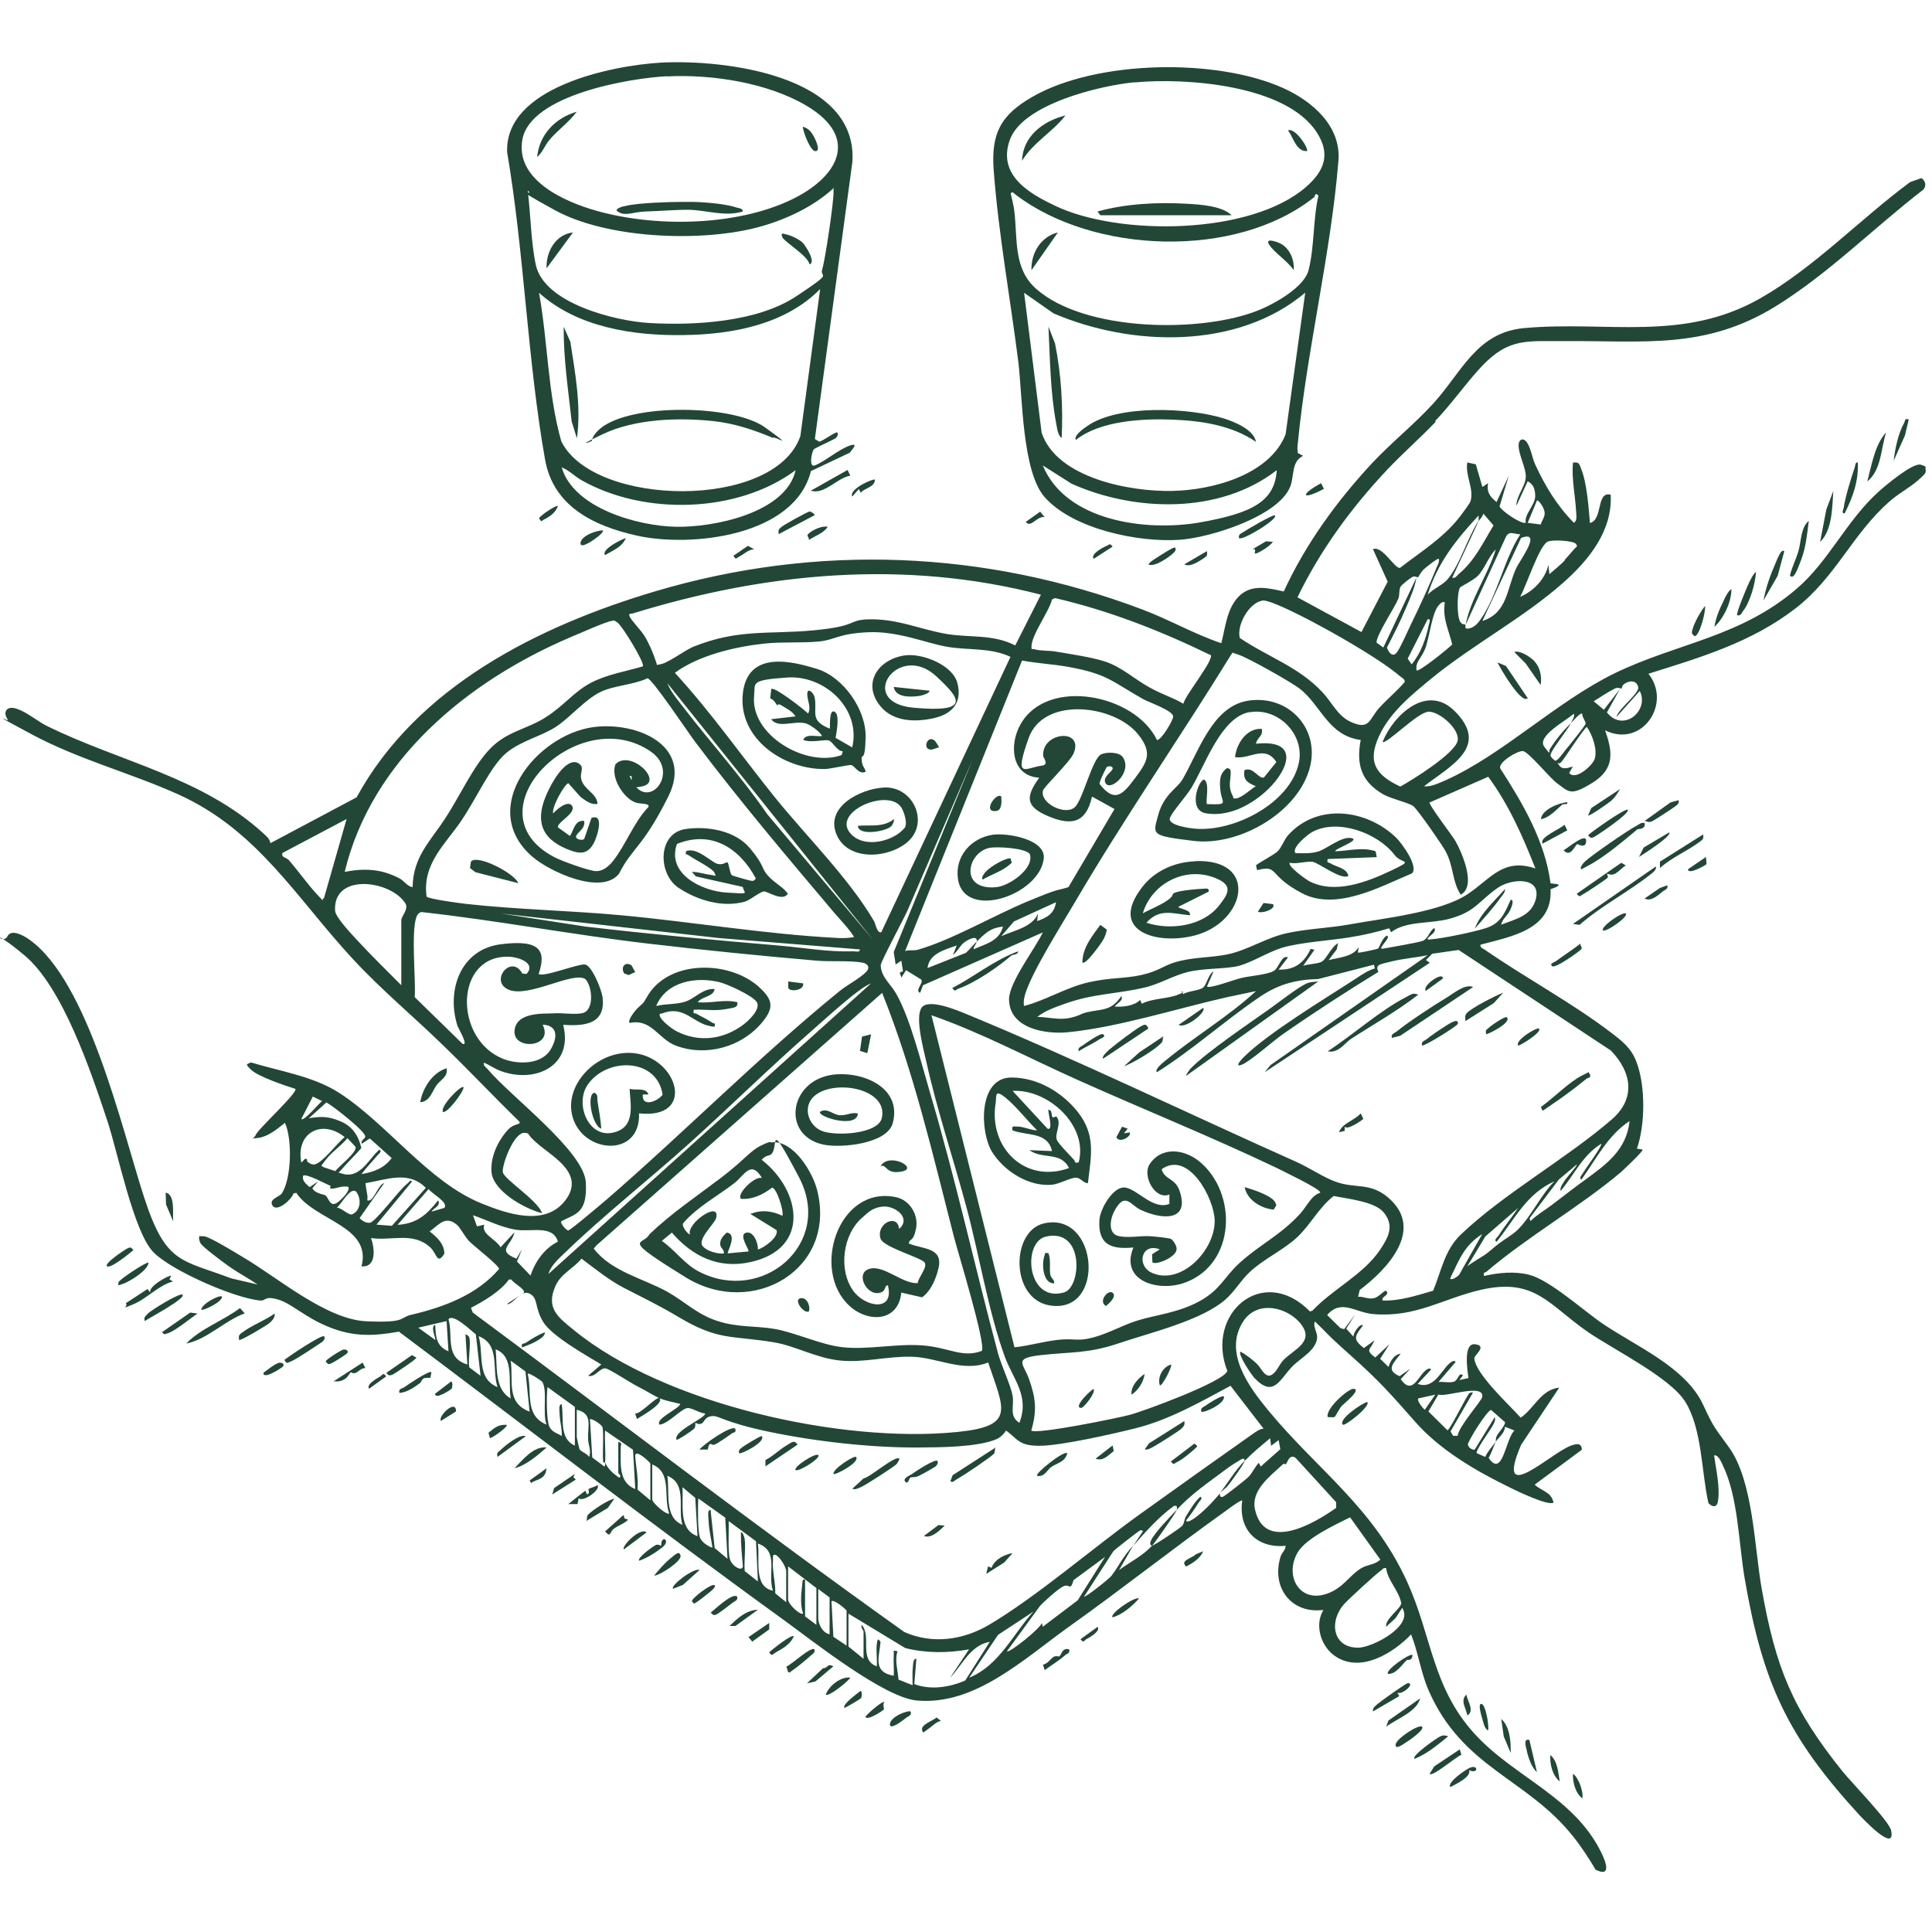 <?xml version="1.0" encoding="UTF-8"?>
<svg xmlns="http://www.w3.org/2000/svg" id="Ebene_1" version="1.1" viewBox="0 0 1024 1024">
  <defs>
    <style>
      .st0 {
        fill: #224737;
      }
    </style>
  </defs>
  <path class="st0" d="M646.7,791.2c4.6-6,7.6-11.4,13-17,.1,1.2-7.2,11.1-8.6,12.9-1,1.4-4.3,3.8-4.4,4.1Z"></path>
  <path class="st0" d="M610.7,819.2c-1.7-.2-1-1.9-.5-3,1.9-4,10.2-12.5,13.5-16-.2,1.4-11.2,16.9-13,19Z"></path>
  <path class="st0" d="M761,223.5c-8.4,8.8-17.5,16.7-25.9,25.6-18.9,20.1-35.4,42.6-47.4,67.5l33.9,18.4,13.9-26.7-7.8-17.2c4.9-2.2,11.4,10.3,14.3,9.9,11.5-8.9,24-16.5,32.7-28.4,1.1-1.5,4.4-5.8,4.8-7.2,1.7-6.7-3-13.4-1.8-20.3l4.5,1,3.5,12,3-2c-.8,4.9,1,7.1,4.5,10l6.5-14-4.9,16.3c.5,1.9,11.1,9.5,13.9,8.7-1-4.5,5.1-9.4,5-14.4s-2.1-6.6-4-7.6l-6,13c0-5.5,4.9-10.3,5-15.5.1-4.6-3.7-11.3-3.8-16.3-.1-3.6,2.6-4.7,4.6-1.5s2.6,7.8,4,11c5.4,11.7,11.6,22.1,20.7,31.3,1.8-1.2,1.3-3.6,1.2-5.4-.4-8.8-2.5-17.6-1.7-26.5,3.4-.5,3.3.8,4.3,3.2,3.1,7.5,4,20.6,4.7,28.8,7-1.7,3.2-17,11-15,1,19.1-11.5,34.5-25,46.5-20.8,18.5-47.6,32.7-69.5,50.5-10.6,8.7-22.4,18.2-28.2,30.8-6.4,13.7-2,20.8,11.2,26.9,6.5-3.6,29.1-17.6,30.4-24.4,1.1-6.1-9.6-15.3-15.3-15.3s-22.7,17.7-24.5,16c5.8-14.3,23.4-30.8,38-16.5,19.2,18.9-1.9,29.1-16,40,3.5.6,8.4-1.9,11.7-3.3,30.2-13.6,58.4-41.5,89.4-56.6,33.3-16.1,66.4-19,96.3-44.7,17.2-14.7,26.3-36,43.5-51.5,3.6-3.3,18.2-15.5,22.3-14.3s2.1,1.5,2.6,2.5c.5,2.1-1.2,3.1-2.4,4.3-4.3,4.4-11.7,8.2-16.5,12.5-19.8,17.2-28.6,40.3-50.1,56.9-23.1,17.9-50.4,26-77.9,34.6,12.6,15.8-3.4,39.6-23,30,4.3,11.9,4.9,20.6-6.7,27.8s-12.4,4.9-18.8.2c-3.8-2.8-15.1-16.7-18-17s-13,5.8-12.1,9.1c12,18.6,23.8,38.7,26.7,60.9.3.5,9.5,0,0,3.2,1.3,21.5-21.1,25.1-37.1,29.4-.3,1.7,1.3,2,2.3,2.7,21.4,14.8,46.8,28.5,67,44,5.9,4.5,10.7,8.2,13.4,15.6,4.8,12.7,4.6,33.1.2,45.8l3,.5c.7.6-10.3,10.9-11.5,12-22,18.5-49.4,34.1-71.2,52.7-.7.6-1.9,0-1.3,2.3,7.7-1.8,16.4-2.6,24-.6,10.9,2.8,28.7,19,39,26,17.8,12,43.9,23,53.1,42.9,5.8,12.5,6,11.8,13.6,22.4,13.1,18.1,13.5,53.4,17.5,75.5,7.5,41.9,16.2,63.2,42.7,96.3,4.5,5.6,24.8,26.5,25.8,31.3,2.7,12.7-15.1-6.3-16.9-8.2-37.9-41.3-51.2-69.9-60.7-125.3-3.2-18.7-3.4-43.3-11.7-60.2-.7-1.5-2.3-5.5-4.5-5,1,7.3,3.3,17.3,2,24.5-.6,3.3-3,2.9-5,.8-3.7-16.1-3.3-39.2-12.2-53.6-8-13-38-27.7-51.8-37.2-20.7-14.3-27.9-28.8-56.5-22.3-20.4,4.7-34.5,14.8-57.1,12.9-9.6-.8-17-8.2-24.5.5l7,6.9,2,.6,6-8-4.9,7.7,3.9,4.3c-.4-1.8,3.5-7.4,5-6-4.2,5.6-5.8,7.2.5,12l5.5-4c-1.8,4.9-5.3,4.7.5,9l7.5-7-4.9,7.7,4.4,4.3c1-3,2.9-6.6,6.5-7-3.4,4.5-8.5,8.6-.6,11.9l5.6-3.9-5,5.5c6.7,9.5,9.5-3.3,14.5-5.5.5-.2,1.7-.2,1.5.5l-7,7.5c9.6,3.5,13.2-9.6,18.5-12,.4-.2,1.6-.3,1.5.5l-9,10.5c2.5-.3,6.1.6,8.3-.2s2.5-5.4,4.7-3.3l-2,2.5,4.9-1.1c-.5-3.8-3-18.8,3.6-17.9s-.6,5.8-.5,7.4c.5,8.3,18.8,25,24.6,31.5,7-4.7,10.8-15,20.4-15.9l-20.2,30.3c-14.5,33.8,15.9,4.1,26.5.4,2.9-1,5.6-1.6,5.7,2.2l-25,18.5c3.9,3.6,8.7,3.7,10,9.5-2.7,2-19.8-6.3-23.4-8.1-18-8.8-36.9-19.8-50.1-34.9-12.6-14.3-19-21.6-33.5-34.5s-13-12.4-19.5-18.5c-1.1,2.7,1.2,5.5,1.2,8.3-.2,6.7-8.4,10.9-12.7,15.1-6.9,6.7-10.1,17.6-20.5,6.6-1.6-1.7-8.8-12.3-7.5-14,3,1.5,6.2,4.1,8.6,6.3s4.1,7.2,7.4,6.3c3.4-1.6,4.3-5.5,6.9-8.2,5.5-5.6,16.1-9.4,9.6-18.5s-23.2-13.9-31-1.9c-10.6,16.4,3.1,34.8,13.5,47.4,25.9,31.3,55.4,51.1,73.4,90.6,13.1,28.7,13.2,55.7,35.6,80.4,21,23.2,53,33.4,67.5,63.5,2.3,4.8,5.2,12.8-3.2,8.7-3.6-6.1-7.5-12.1-11.9-17.6-24.5-30.9-58.6-36.2-76.6-77.4-4.2-9.6-5.5-20.2-9.3-29.7-9.6,9.9-26.4,20.4-39.8,11.8-7.9-5-11.6-16.6-6.7-24.8-17.1,2.2-27.7-12-22.7-28.2.7-2.4,2.7-3.4,2.7-5.8-15.4,1.5-25.2-8.8-23-24-.5-.6-7.3,4.4-8.3,5.2-28.1,20-55.3,41.6-83.4,61.6-24.1,17.2-50,42-80.8,39.2-17.5-1.6-54.8-31.3-70.4-42.6-68.9-49.8-136.1-102-204.1-152.9-13.6,2.4-23.7,2.8-36.7-2.3s-19.8-12.5-27.3-14.7-6.4.8-9.4.5c-13.5-1.1-47-15.8-56.6-25.5-10.7-10.8-19-53.4-24.7-70.3-8.5-25.4-23.4-70.2-43.8-87.2s-11.7-4.7-9-10c2.1-4.2,8.8-.3,11.5,1.6,31.3,22,49.2,100.3,60.8,136.2s19.4,33.3,46.5,43.5l13.8,3.2c-5-3.4-10.4-6.2-15.3-9.7s-14.1-10.5-14.9-12.1-.9-2.4-.7-3.8c1.1,0,2.2,0,3.3.2,3.7,1.1,15.9,8.5,20,11,18.2,10.7,43.9,32.9,65.2,33.9s17.7-2,23.7-3.4c17.2-4,35-10.6,46.7-24.3.3-1.6-13.5-12.3-15.9-14.8s-4.4-6.8-6.4-8.6c-6.1-5.1-9.3-.3-14.5,3.5,3.8,2.9,7.8,6.6,7.8,11.8-3.9,6.1-3.9,0-7.4-3.3-9.2-8.5-20.3-3.4-31.5-5,2,5.3,3.1,15.6-5,15,5.6-21.5-24.9-24.2-34.6-39l-1.5.4c-.8,3-8.6,10-11,6.5s3.6-4.7,4.9-6.6c5.1-8,5.6-28.8,1.6-37.4-3.9,3.2-8.9,7.3-14,8s-1.9,0-1.5-1.5c.9-2.9,22.8-22.8,21-24.5-5.3-1.6-19.6-6.5-23.3-10s-2.3-2.9-.2-4c15.4,4.7,33,7.3,46.7,16.1,25.5,16.4,47.3,47.2,75.4,58.6,13.5,5.5,33.5,12.4,44.3-1.3s-5.1-22.6-13.5-29.5-4-6-8-6.6c-5.7,0-12,17.2-11.4,20.9s18.6,15,20.8,21.7c-9.1-2.2-26-11.7-26.8-21.8s5.6-19.2,8.9-22.6,6.7-2.2,5.9-4.1c-13.7-13.3-26.8-27.3-40.5-40.5-15.7-15.3-32.6-29.3-47.6-45.5-30-32.3-50.4-68.3-92.6-87.4-25.5-11.5-52.9-18.5-78-32s-11.4-6.2-12.4-7.6c-3-4.1-.7-7.7,4.8-5.8s11.2,6.8,15.9,9.1c38.8,19.1,82.3,27.1,114.9,57.1,1.5,1.4,3.2,2.8,3.5,5l45.7-24.3c32-58.7,96.4-90.8,158.3-109.2,85.6-25.4,174.8-21.9,258.3,9.7,14.1,5.3,27.6,13.1,41.7,17.8,2.2-8.3,2.9-18.6,9.5-25s15.2-4.3,23.6-2.4c11.6-25.2,28.1-47.9,46.9-68.1,10.3-11,22.3-20.5,32.4-31.6,15-16.4,22.8-37.6,48.1-39.9,43.9-4,84.1,7.6,125.2-15.8,28.7-16.4,52.9-42,79.4-61.6l6-2.1c2.1,1.5,2.8,4,1,6.1-25.7,19.8-50.6,44.8-78.2,61.8-37.4,23.1-69.7,18.2-111.4,18.5-20.2.2-29.9-2.1-44.6,13.5-8.5,9.1-15.6,19.5-24.6,28.9ZM816.6,278.1c.5-2.1,2.3-4.1,2.1-6.4s-2.4-5.8-4-6.6l-5,12,6.9.9ZM783.7,276.2l-14,30c1.9.4,2.4-1.1,3.5-2,8.3-6.8,12.9-16.7,18.4-25.7l-5.4-6.3c-.5,1.9-1.7,2.8-2.5,4v-3c-11.7,12.6-21.8,25.1-27,42,2.8-3.1,7.9-5.1,10.4-8,6.8-7.9,10.6-22.1,16.5-31ZM776.7,331.2c.3.2-1.1,2.7,2.3,1.8,2.4-.6,4.2-2.5,5.6-4.5,9.1-12.8,12.5-32,21.2-45.3-3.4,0-6-2.3-7.8,1.7l-21.2,46.3c2.7-14.1,11.8-26.4,16-40-3.9,3.8-5.7,10-9.5,14-2,2.1-9,5.7-9.4,6.1-1.7,2.6-1.8,15,0,18.2,1,1.7,2.4,1.3,2.8,1.6ZM785.7,329.1c13.2-4.1,12.9-16.9,17.8-27.7,1.9-4.3,14.4-20.6,2.7-16.3l-20.5,44ZM829.3,296.8c1.4-1.5,3.5-4,4.9-5.6s2.3-1.4,1-3-12.8-2.4-15.1-1c-4.6,2.8-11.2,23.6-14.4,29.1,7-2.8,13.4-9.5,15-17l.5,5c2.6-2.2,5.9-4.9,8.2-7.3ZM762.7,296.2c-.6-.7-7.1,4.7-8,5.5-1.5,1.3-2.9,4.2-3.1,4.3s-1.7-.8-2.8-.3-6,4.2-6.6,5.5c-.8,1.9-.3,4.1-1,6-1.9,4.7-11.9,19.7-11.6,23.4l3.6,2.6,17.5-37c-.7,5.1-3.4,11-5.5,16-3,7.1-6.5,14.1-10.1,21,1,2.9,3.2,5.5,5.4,2.4,1.9-2.6,5.3-10.5,7-14,4.7-9.6,10-21.1,14-31,.6-1.5,1.5-2.6,1.1-4.4ZM551.7,315.2c-72.4-18.8-145.9-11.8-216.5,10-.7.2-2.2-.4-1.5,1.5s5.9,7.2,7.8,10.2c2.6,4.3,4.6,9,6.2,13.8s-.9,1.6,1.5,1.5c4.2-.1,13.3-7.4,18.5-9.5,23.7-9.5,40-6.4,63.4-8.6s18.4-5.3,28.2-5.8c16.2-.7,28.2,5.4,43,7.8,11.9,1.9,24.2,0,35.8,6l13.6-26.9ZM641.6,347.2c-26.3-12.8-53.8-23.6-82.4-30.2l-1.6.7c-1.7,6.7-10.7,18.5-10.9,24.9,0,2.3.2,1.1,1.5,1.5,3.2,1,8.1.6,11.7,1.3,8,1.4,18.2,2.8,25.7,5.2,8.7,2.8,15.5,9.2,23.4,13.6s12.4,5.3,18.2,8.8c.8-4.3,16.4-23.3,14.5-25.9ZM669.4,318.3c-7.3.9-14,12.9-12.3,19.8,15,10.2,31.5,15.4,44,29,4.7,5,7.9,12.3,14.6,15.4,10.4,4.9,9.9-1.4,15.4-7.4,4.3-4.7,9.3-8.8,13.4-13.6.3-1.6-1.7-2.4-2.6-3.2-9.6-8.2-30.2-20.1-41.7-26.3-5.2-2.9-26.6-14.2-30.9-13.7ZM765.7,319.2c-1.6-.3-2.1.5-3,1.5-3.6,3.4-5.1,17.2-7.2,22.8s-5.4,7-4.7,11.8c1.1,1.2,17.2-11.9,18.9-13.7-1.7-7.5-5.3-13.9-3.9-22.3ZM756.7,328.2l-10.6,20.9,2.1,3c4.8-5.7,7.6-13.6,9.1-20.9.2-1,1.3-3.3-.5-3ZM340.7,353.1c1.3-1.4-10.8-21.3-13.4-23.1s-1.6-1-3-.9c-2.8.2-18.4,7.2-22.3,8.8-54,23.1-105,64.8-119.3,124.2,10.5-2,19.5-1.6,29.1,3.5,2.7,1.5,4,4.2,6.9,4.6.2-16,9.4-24.4,17.2-36.3s14.9-27.8,23.9-37.1,19.4-10.2,29.4-16.6,14.7-13.3,23.8-18.2c8.5-4.5,18.5-6.1,27.7-8.8ZM535.7,348.2c-10.5-5-22.1-3.5-33.2-5.3s-26.3-8.5-42.3-7.8-17.6,4.1-26.1,4.9c-9.1.9-19.6.1-28.9,1.1-15.7,1.7-34.8,6.2-47.5,15.5,19.1,20.8,35.3,44,53,66,16.8,20.8,39,42.6,52.5,65.5.9,1.6,1.6,6.6,3.9,6l68.5-146ZM757.7,425.2c-.8,1,12.3,18,13.8,20.7,3.6,6.5,11.1,24,2.7,28.3-4.7-7.3-3.6-14.8-8-23-1.8-3.4-14.8-22.1-17.1-23.9s-11.7-3.9-15.8-6.2c-11.7-6.7-14.6-15.7-12.1-28.9-17.4-2.3-21.1-18.7-32.6-27.4-4.7-3.5-27.1-16.2-32.2-17.8s-2.3-1.3-3.7-.3c-27.1,44-56.7,86.7-82.8,131.2-7.1,12.1-22.5,36.4-26.4,48.6-.7,2.3-1.1,4.3-.8,6.7,11.6-3,22.3-9.8,34-12.5s19.1-1.9,28.1-3.9,11.5-4.7,17.4-6.6c9.9-3.1,18.9-2.4,28.6-4.4,11-2.4,20.6-9,31.7-11.3s21.9-2.6,32.5-4.5c18.1-3.3,48.4-6.4,62.9-16.1,12.1-8,18.7-19.4,35.9-13.6-6.7-17-14.1-33.8-25-48.6l-31,13.6ZM550.7,412.2c-14.8-1-15.9-17.6-9.8-28.3,14.2-25.2,60.7-15.9,72.3,8.3,2.1.5,8.7-10.5,8.6-12.5-.3-3.2-12.8-7.4-16-9.2-17.1-9.7-18.9-13.3-39.9-17.1-8-1.4-16.2-1.8-24.2-3.3l-62,154c2.2-.8,4.5-.1,6.7-.7,18.2-5.2,40.3-18.2,58.4-25.7s14.2-5.2,21.5-7.5l24.4-41.4-11.9-6.6c-3.1,13.8-10.6,15.7-23,10.5s-12.3-10.3-5-20.5ZM442.1,483.7c-25.2-29.8-50.3-59.5-73.8-90.7-3.4-4.5-22.5-33.1-25.1-33.5-7.4,3.5-17.6,3.8-24.6,7.1-8.3,3.9-15.9,13.2-23.6,18.4s-18.8,7.5-26.8,14.2-15.6,23.8-23.5,35.5c-8.5,12.7-21,23-18.6,40.5.9,1.3,18.1,3.6,21.1,3.9,26.9,3,54.9,3.5,82,6,37.8,3.5,76.1,10,114,12,3,.2,6.6.2,9.5-.5-3-4.7-7-8.7-10.6-12.9ZM856.7,380.2c.7-4.3,12.4-12.8,11.6-16s-3.6-3.7-6.4-2.3-2,2.8-2.4,3-2-.8-3.5,0c-3.8,1.9-7.7,4.5-11.3,6.8l5.4,4.5,8.5-11-6.9,12.4c8.6,10.9,22.7-.9,17.4-11.4l-12.5,14ZM462.7,498.1l-109-136c1.8,4.6,5.6,9,8.6,12.9,14.6,19,30.8,36.8,44.4,56.6l56,66.5ZM586.8,406.3c-.4.3-4.3,8.1-4,9.2,7.9,10.2,12.2,5.7,18.3-2.4,7-9.3,10.1-13.9,2.1-23.9-12.4-15.6-50-20.4-58,2s-1.9,15.8,7,14.6c4-.5.8-4,.7-5.2-.8-12.7,21.6-14.8,16.2-1.4-1.9,4.6-15.7,17.7-16.3,19.8-1.8,6.7,11.9,13.5,16.9,8.8,4.3-4,9.3-26,14-28,2.8-1.3,9.5-1.3,11.4,1.5,5.3,7.7-6.1,18.1-9,14-2.1-3.1,2.8-5.9,3.5-7.5.8-1.9-2.1-1.9-2.9-1.3ZM832.7,383.2c-1.9,3.8-11.4,15.3-10.9,17.3.3,1.1,1.6,1.9,2.4,2.7,1.3.3,4.5-4.4,5.4-5.5,1.6-1.9,10.6-13,10.8-14.1s-1.9-3.5-1.8-5.3c-1-.8-5.1,4.1-6,5,.5-1.1,2.4-4.1,1.5-5-3.2,3.2-19.9,11.8-15.6,17.5s1.9,2.1,3.1,1c3.2-5,6.8-9.4,11-13.5ZM833.7,406.2l-2,3.5c3.4,4.3,12.5-4.2,13.5-7.4,1.6-5.1-1.2-12.7-4.1-17-1.1,0-11.3,15.8-13.1,18s-1.6,1-2.4,1c1.8,4,4.5,3,8,2ZM474.7,511.1l-1-6.5,42-102.5-34.8,80.7c-1.9,4.2-14.1,27-14.1,28.7,0,6.1,5.3,10.1,8.1,15,7.6,13.2,13.6,37.7,18.1,52.9,13.5,45.6,23.7,92.1,36,138,1.8,6.5,6.7,16.8,7.7,22.3s-2.1,10.9,3.6,14.4c5.6-14.3-3.5-23.3-7.8-35.2-8.5-23.3-13.6-54.2-20.2-78.8-6.8-25.4-15.5-51.1-21.2-76.8-1.5-6.7-6.2-23.8-2.7-29.1s18.9,1.2,25.1,3.8c57.8,23.9,116.6,52.4,174,78,6.6,3,14.1,8.1,20.6,10.4,10.6,3.8,18.3,0,28.2,8.8,18.7,16.7-1.1,37.6-15.6,48.5l-.9,3.6c2.9-.2,5.3,1.4,8.3.8s5.8-4.8,6.7-3.8c2,2.2-3,2.9-2,5,9.2.3,18.1-2.7,26.8-5.2,4.4-10.7,6.1-21.6,14.7-29.8,22.6-21.6,55.7-40,80-61,12.8-11.1,10.6-25-.5-36.5l-80.7-53.3-14,2-3.3,3.3,2,1.5-87.5,58,3.1-3.8,83.3-58.2c-6.1,1.2-13.3,1.8-19.2,3.3s-8.9,1.5-6.9,5.5c-17.1,10.5-34.1,21.5-50.6,33-5.1,3.5-17.4,14.5-21.8,16.2s0-3,1-4c13.1-13,43.5-31.2,60-42,2.8-1.9,6.2-4.1,9.5-5l-.5-2-29.5,7.6c-12,.3-21,2.8-30.6,9.2-18.8,12.7-35.7,28.1-54.9,40.2-1.4-1.5,3.1-5,4.3-6,15.3-12.7,33.5-23.4,48.2-37l-15.2,3.2c-26.3,5.9-57.4,15.9-84.4,18.6-12.2,1.2-31.2-2-31.3-17.5,0-8.9,13.9-26.9,17.9-35.4l-63.5,28-1.5,4c-3.1-1.1,1.9-5.1.6-7l-8.1-5-2.5,4c-.2-2.3-2.1-2.5.9-3.4l-.9-5.6-3,2ZM171.7,476.1l12-42-34,18c-.7,2.6,1.9,2.1,3.5,3.9,4.9,5.6,9.9,12.8,14.9,18.1s1.8,2.3,3.5,2ZM795.7,490.1c7.8-3.1,16.2-4.6,18.4-13.9,2.7-11.7-13.2-10.6-20.3-5.6-10.4,7.3-11.7,12.6-25.6,16.4-9.9,2.7-23,1-30.9,7.1l-1-2.1c-6.6,2-13.4,3.6-20.3,4.7-11.2,1.9-26.1,2.6-36.4,5.6-6.7,2-15.9,7.6-22.5,9.5s-18.8,1.2-27.6,3.4c-7.5,1.8-15.2,6.5-22.8,8.2-15.2,3.6-27.4,3.1-43.1,8.9-4.5,1.6-10.1,3.6-13.8,6.7,5.4,0,10.8,1.6,16.2.7s6.6-2.3,9.7-3.1c7.9-1.9,13.1-.4,18.6-8.6,1.5,2.1-2.6,4-3.5,5.5,4.2.3,10.3-.3,13.5-3.5l.9,2c5.5-2.9,13.9-2.6,19.2-4.8s1.5-.9,1.4-2.2l1.4,1.9c2.5-1.7,8.5-1.8,10.5-3.5s2.7-7,5.5-8.5l-3.5,8c1.7,1.2,14.9-3.8,18-4.5,4.4-1.1,13.9-1.8,17.3-3.7,3-1.7,4.1-8.7,7.7-7.3l-5,6.5c8.4.3,13.5-3.5,17-11l2,.5-6,8.5c2.9-1,6.8-.9,9.5-2s5.2-7.9,9-10l-.7,3.3-4.3,5.7c5.5-1.5,13-1.7,16-7l-.5,3c.5.3,10.3-1.8,10.8-2.2s2.3-6,4.7-6.8c2.4,1.1-6,7.6-2.1,6.9s18-3.1,20.9-4.1,3.9-5.7,6.2-6.8c1.5,2.1-2.6,4-3.5,5.5-.1.8.9.6,1.5.5,6.5-.5,22.8-3.9,29.1-5.9,8.1-2.5,10.1-7.8,13.4-15.1,2.2,0,.2,4.4-.2,5.3-1.5,3.3-4,4.5-4.8,7.7ZM212.7,522.2v-34.5c0-2.1,4.1-5.9,2.1-9-7.9-12.2-38.4-16.2-37.2,4,.2,3.4,8.8,12.5,11.6,15.5,7.5,8.2,15.7,16.1,23.5,24ZM559.7,478.2l-22.3,10.2-6.7,7.8c6.8-3.1,16.4-4.7,19.5-12l-.5,4c5.3-1.9,9.1-3.9,10-10ZM459.3,514.9c2-2.3.5-4.2-2.2-4.7-6.9-1.2-16.8-.4-24-1-29.9-2.6-60.1-5.6-89.9-9.1-40.1-4.7-79.9-12.3-119.9-16.7-.7.2-1.3.6-1.8,1.2-4.2,5.1-.9,35.8-1.7,43.9l25.3,24.7c3.6,1.6-2.2-8.3-2.6-9.4-6-18.7,1.4-40.5,22.8-43.3s24.3,3.6,20.2,15.7c2.3,2,20.8-5.4,24.5-5s9,13.6,9.4,17.6c1.6,14.2-9.8,15.1-20.9,14.4,5.5,21.6-14.5,31.2-33,24.5-3.5-1.3-5.8-3.1-9-4.5-.4,1.9,1.1,2.4,2,3.5,11.8,14.2,51.1,43.4,52,60s-5.5,16.6-13,20.6c-.8,1.1,2.7,4.7,3.6,4.9s17.9-14.3,20.4-16.4c41.8-36.2,80.6-75.6,123.5-110.5,3.9-3.2,11.2-7,14.2-10.3ZM455.7,503.2l-74.5-6-115.5-13,44.6,6.9c34.2,4,68.6,7.2,102.9,10.1,12.9,1.1,26,3.5,39,3,1.2,0,3.7.8,3.5-1ZM517.7,499.2c.6-4.1-4.8-1-6.4.1-2.6,1.9-3.6,4.9-6.2,6.8l2-5c-6.2,2.3-14.6,4.2-15.5,12l20.4-8.1c2-1.9,3.6-3.9,5.6-5.9-.3,1.9-1.9,2.7-1.5,4,6.3-2.8,13.6-4.3,15.5-12-7.1.8-9.4,3.7-14,8ZM276.8,516l2.3.2c5.1-5.7-4-8.8-9-9.1-29.4-1.3-29.8,43.9-3.2,54.2,7.9,3,20.4,3,25.1-5.3s1.9-12.7-4.4-12.9c6.2,12.1-15.5,13.8-14.9,3.4s16-9.1,20.5-9.4c4.6-.4,11.9.9,15.8-.2,6.1-1.8,4.9-14.2,1.3-17.9-6.3-4.5-30,10-40.6,5.6s1.2-19.2,7.1-8.7ZM461.7,521.2c-3.6,1.5-7.4,4.6-10.5,7-7.4,6-15.3,13.1-22.5,19.5-21.4,18.8-41.8,38.9-63,58-21.4,19.3-45.4,38.1-66,58-3.3,3.2-7.7,6.9-9,11.5l171-154ZM467.6,526.2l-151.5,133.9-1.4,1.7c9.4,12.2,26,15.7,38.9,22.8,9.3,5.2,15.6,11.9,26.5,15.5s20.4,2.5,30.7,4.3,24.6,8.4,35.4,9.6c13.5,1.6,28.9-2,42.9-.9s20.9,6.8,31.3,2.9c2.3-3.6-12.8-52.6-14.8-60.5-11.2-43.6-21.3-87.6-38.1-129.4ZM699.7,632.1c1.1-1.5-21.4-12.2-23.3-13.2-34.6-16.5-70.4-30.9-105.4-46.6-25.7-11.5-50.7-24.9-77.3-34.2l44,176c7.6-.8,15-3,22.6-3.9s10,.4,15.4-.5c10.1-1.8,17.9-6.9,27.2-9.8s21.7-4.1,32.8-10.2c11.2-6.1,13.1-12.9,21.5-20.5,10.6-9.6,21.5-14.5,32-26,3.3-3.6,5.8-9.6,10.5-11ZM159.7,593.1c1.4,1.4,9.5-8.5,11-9.5l-4.9-2.4-6.1,11.9ZM191.7,606.2c-.6-1.9,1.7-2.5,1.9-3.7.5-2.6-17.1-16.3-20.6-18.2l-9.3,8.4c6.5-1.1,10.4-1,16.5,1.5s9.7,7.1,11.3,14.3c-3.4,4-7.2,7.5-10.6,11.5s-3,.7-.3,1.8c10,3.7,14.4-7.1,20.5-12.5,1.6,1-.3,2.2-1,3-2.8,3.4-5.9,6.5-8.5,10,6.4-1.1,12-3.1,16-8.5l-11.6-10.4-4.4,2.9ZM822.3,638.8c6-4.5,12.4-9.6,17.9-13.5,11.2-8.2,21.9-15.8,23.5-31.1-11.6,7.6-17.6,20-25.5,31-1.5-.8.2-2.4.7-3.3,1.1-2,10.6-14.8,9.8-15.7-10,6.2-14.2,16.3-21.5,25-.8-1.6,1.8-5,2.7-6.3s6.3-7.2,5.8-7.7l-9.5,8-15.5,20.5.5,1.5c3.3-3.3,7.4-5.6,11.1-8.4ZM163,615.8c1.1.7,1.8,1.4,3.3,1.4,4.1,0,12.6-11.7,16.4-14.5-12.1-9.8-26.1-2.3-23,13.5l2-2c1.5-.4.8,1.3,1.3,1.6ZM184.2,603.2c-3.2,3.9-8.6,7.6-11.5,11.5s-2.8,2.9-1,4l6,2c2-2.6,11.4-9.8,10.8-12.8l-4.3-4.6ZM175.3,628.6c-2.5-1-13.2-6.9-14.7-5.4-.5,2.9,1.7,4.3,3.5,6l4.5-3-3,3.5c.8,2.7,6.4,3.5,6.8,3.8,2.1,1.6,2.5,7.3,7.3,3.2s5.6-7,4.9-7.6c-2.7-.9-6.5.9-8.6.9s-.4-1.3-.8-1.4ZM199.7,649.1l8,.6,18-20.1c-9.3-9.4-20.7-4.3-32-2.5.3,2.1.6,4.4,1,6.5s-.9,3.3,1.4,2.5,4.9-8.7,7.5-9l-13,18.5c1.3,1.5,3.5,2.7,5.4,2.5,2.9-.3,15.3-16.9,19-20s1.6-2.4,3.5-2l-19,23ZM823.7,626.2c-14.9,6.8-20.8,20-30.5,32-1.6-.9.3-2.3.9-3.1,3.3-5.1,7.2-9.9,10.6-14.9l-17.4,15.1-9.6,15.9c3.2-2.6,7.3-4.6,10.5-7,2.1-1.6,3.9-3.3,6-4.9,3.1-2.4,7.3-4.7,10.1-7.4,7.2-7,12.2-18.3,19.4-25.6ZM235.6,640.1c2.1-3-7.1-7.6-8.4-9.9l-16.5,19c10.1-.6,15.6-5.4,21.5-13,1.7,3-2.5,4.1-3.5,6l6.9-2ZM178.7,640.1c2.2,0,6.2,4.3,8,3.5,4.7-2.1,4.9-8.4,2-12.1-3.3-2.3-7.6,6.6-10.1,8.5ZM733.3,642.5c-4.8-5.7-19.1-7.1-26.4-8.6-7.6,5.8-12.3,15.2-19.3,21.8-7.5,7-17.9,11.6-25.2,18.5-4.5,4.1-8.1,10.4-12.8,14.5-12.9,11.3-39.9,17.6-56.7,23.3-16.6,5.6-25.3,4.4-41.7,6.3-14.2,1.7-8.8,4.3-5.8,12.6,3.6,10.2,4.3,16.7,1.2,27.3,2.2,2.3,46-6.6,52.2-8.3,7.3-1.9,50.3-17.7,51.7-23.3-11.9-30.2,18.8-57,43.8-31.5l1.3-.4c10.7-11.4,27.1-19.2,35.8-32.2,4.4-6.5,7.9-12.9,1.9-20ZM295.7,658.1c-2.7-9.1-14.2-5-22.2-6.3s-15.3-5.1-22.8-7.7l2.1,5.9,3.9-.9c-1.9,5,6.2,7.6,8.6,12l7.4-8c-1.5,7.1-9.9,9.6,1,14l3-5-2.7,6.5,7.2,7.5c2.4-7.5,7.5-14.5,14.5-18ZM773.3,675.8l12.3-21.7c-9.6,6-12.3,13.9-17,23.5.8,1.4,4.3-1.4,4.7-1.8ZM523.6,722.2c-13.3,5.3-26.9-2.8-40.4-3.1s-25.2,3.3-38,2-23.6-7.8-35.3-9.7c-22.7-3.7-29.1-.7-50.5-13.5-10.8-6.4-17.9-9.7-28.7-15.3-7.8-4-15.4-10.2-22.5-15.5-4.2,5.2-10.9,8-13.7,14.3-5.4,11.9,1.2,16.7,9.7,23.6,48.2,39.4,142,60.1,203,54,31.4-3.1,24.9-11.9,16.5-37ZM349.7,741.2c-2.8-1.3-8.4-4.7-12-6.5s-14.6-9.1-16.7-9.4c-3.1-.5-5.4,4.9-9.3,3.9l7-6c-7.9-4.8-26.3-15-30.9-22.7s-2.4-12.6-7.2-14.9-8.7,6.2-12,5.6l9-6c1.2-1.8-5.7-5.2-6.5-7h-1.4c-4.5,6.3-13.1,11.3-20.1,15l1,2.5c76.2,56.4,151.5,114.3,228.7,169.3,14.9,6.6,31.1,4.3,44.9-3.8,25.5-15.1,55.2-40.9,80.2-58.8s39.7-28.4,59.6-42.4c1.8-1.2,3.5-2.6,5.7-2.8l-17.5-22.7c-16,8.6-32.6,18.1-50.3,22.5-11.9,3-39.3,9.2-50.7,9.3s-11.8-3.7-18-8.1c-1.1,2-3.3,3.9-5.3,4.7-10.3,4.2-29.5,4.2-40.7,4.3-25.3.2-55.2-3.2-79.9-8.4s-26.2-8.8-30.2-8.2-3.6,3.4-5.5,4-2.7-.7-3-.4.4,1.8-.7,3-9,6.4-9.3,5.9c-2.1-4.6,16.5-12,15-14-2.6,0-7.1-3.1-9.3-2.8-3.6.6-10,8.3-14.7,8.8-2.5-3.1,10.1-8.2,11-11-3-.7-8.3-1.8-11-3,2.5,2.8-10,9.7-12,11l-1-3c2.3,1.1,11.7-9.5,13-8ZM248.7,708.7c1,4-.7,11.5,0,16l6,4.5-2.5-22c-2.6-1.9-11.9-11.2-14.5-8,2.6,9.2-2.1,20.4,10,24l-1-16c.6,0,1.9,1.2,2,1.5ZM236.7,700.2l-15,3.5,9,6.5c.5-.5-2.9-7.3,0-8,.2,6.4.6,11.4,7,14l-1-16ZM263.7,735.2c-3.2-9.9,1.6-22.4-10-27,2.8,9.7-1.3,22.3,10,27ZM270.7,741.2c-1.5-8.7,2.1-22.3-8-26,1,8.9-.9,21,8,26ZM280.7,748.2l-2.2-21.3-7.8-5.7c1.5,11-2.6,22.2,10,27ZM287.4,732.4c-.4-.6-7-5-7.7-4.3,2.4,10.2-1.8,22.1,10,27-2.3-5.6.6-18.3-2.3-22.7ZM304.7,766.2v-20.5l-14.5-10.5c-.6,4.1-.6,17.7,1,21s5.1,3.6,6.5,5c.3-3.6-.8-6.9-1-10.5s-.7-6.2,1-6.5c1.3,7.7-1.5,18.3,7,22ZM772.6,761c.3-4.6,12.7-18.6,13-20.5,1.4-7.7-20,.4-23.2-1.4l-5.3,9,10.1,10c1.2-.3,8.8-15.4,10.3-17.7.9-1.3,1.1-2.7,3.2-2.3l-11.9,20.6,1.4,2.3h2.4ZM760.7,739.2l-9,2c-.9,1,2.4,5.3,3.5,6l5.5-8ZM305.7,747.2v14.5c0,.3,1.3,6.2,1.5,6.5.6,1.1,4.1,2.3,5,4,1.4-2.9-.4-6.3-.5-9.5-.3-7,2.7-13.4-6-15.5ZM792.7,764.2c.2-.5,0-1.8.5-2.9.9-2.1,4.5-5.3,4.5-7.5l-7.4-6.5c-2.3.4-12.5,16.9-12.3,18.4s2.7,3.2,3.7,2.5l10.5-17c1,1.5-1.2,4.7-2,6s-8.4,12.1-7.5,13l4.5,2c1.4-3.1,3.6-5.3,5.5-8-1.2,2.8-2.1,5.8-3.7,8.5,7.5,11,8.9-10.1,13.7-14.5l-5-2c-.2,3.4-3.2,5.5-5,8ZM320.7,775.2c0,0-1.1.2-1-.6-.5-3.2.5-16.7-.5-18.4s-5.9-4.6-6.5-4l1.2,20.3,6.3,4.7c.9,0,.4-1.3.5-2,1.8,3.6,4.1,5.7,7.5,8,1.6-.7-.5-2.3-.5-2.5v-16.5c2.3.6,1.3,1.5,1.3,2.8.1,8.1-1.5,18.7,7.7,22.2l-1.2-20.8-14.8-10.2c-.3,5.6.4,11.5,0,17ZM659.7,774.2c-.2-2.2-2.4-.3-3.3.2-2.3,1.3-5.1,3.2-7.2,4.8-9.2,6.9-17.7,12.6-25.5,21,.2-1.5.4-2.4-1.5-2-8.3,6-14.7,13.4-21.5,21l5-7.5c.2-.7-1.1-.7-1.5-.5-1,.5-13,9.8-14.1,11l-15.5,24c.6.7,13.5-9.6,14.5-11,4.5-6,5.6-9.5,11.5-16l-7.5,13c5.5-4.1,13.1-7.9,17.5-13,1.2,0,15-9.3,16-10.5,1.3-1.6,1-3.5,2-5,2.3-3.6,4.4-7.5,7.6-10.4,1.6.9-.4,2.2-.9,3.1-2,3.2-4.2,6.5-6.6,9.4-.2.7,1,.7,1.5.5,4.8-1.9,13.3-10.8,16.5-15-.5.9,0,2.7,1.5,2s12.5-9.4,13.5-10.5c2.2-2.2,3.3-5.2,5.5-7.5l1,2,10.4-9.2-.9-4.8-4,3-.5-4c-4.9,4.1-9,7.4-13.5,12ZM344.7,795.2v-19.5c0-.5-8.1-8.2-8-4s1.8,11.9,1.2,17.8l6.8,5.7ZM679.3,776.7c-6.6,6.1-16.4,13.5-14.1,23.5,5.2,22.7,31.6,7.1,43-1v-3s-21.5-23.5-21.5-23.5c-3.5-2.3-4.2,2.6-5.2,3.3s0-1.3-2.2.7ZM345.7,776.2v18.5c0,1.9,7.7,8.5,9,7.5-3.3-8.8,1.7-21.7-9-26ZM361.7,808.2c-2.7-8.8,2.8-21.6-8-26,1.4,8.8-1.9,21.9,8,26ZM369.7,814.2l-1.2-20.3-6.8-5.7c.7,8.9-2.4,22.4,8,26ZM384.4,804.4l-14.3-10.2c-.2,4.1-.4,17.9,1,21s6.2,5.3,6.5,5c-.6-4.3-1.8-9.2-2-13.5s-.7-6.2,1-6.5l2.2,20.3,6.8,5.7-1.2-21.8ZM715.6,804.2c-7.8,3.9-23.3,11-27.8,18.6-7.3,12.5,1.1,27.2,15.8,21.8,8.5-3.1,11.5-9.5,17.7-13.3,3.5-2.2,7.4-1.8,10.3-4.7l-16.1-22.5ZM394.7,815.7c.6,5.3-.4,11.6,0,17l7,5.5-1-21.3-14.5-10.7c.2,4.7-.5,16.4.7,20.3s7.2,7,6.8,3.2c-.5-5.8-1.1-11.6-1-17.5,1.1-.4,1.9,3.1,2,3.5ZM409.7,843.1c-3.2-9.1,3.6-20.9-8-25,1.2,8.3-2.6,22.9,8,25ZM416.7,849.2v-16.5c0-2.1-3.5-7.7-5.5-8.5s-1.4,1.4-1.5,2.5c-.5,6,1.4,11.8,1.2,17.8l5.8,4.7ZM552.7,862.2l18.5-14,14.5-23-16.7,12.3c-1.8,6.1-2,1.8-5.2,3.2s-11.4,9.1-12.6,10.5l-17.5,24c1.2,1.2,17.8-12.2,18.5-15l.5,2ZM432.7,861.2v-19.5l-15-11.5v17.5c0,2.6,6.6,8.7,8,7.5-1.5-3.8-1.2-9.4-.7-13.5s0-4.6,1.7-4.5v19.5l6,4.5ZM734.7,831.2c-1.5-.4-1.7.4-2.5,1-2.8,1.9-16.8,14.8-19.4,17.6-8.6,9.1-6.8,23.8,7.4,23.5,7.3-.2,29.3-11.5,23-21.1l-3.5,5.4-5,4.6c-.8-4,7.9-9.7,8-12.5-1.4-7-7.2-11.9-8-18.5ZM439.7,866.2v-19.5l-6-4.5v15.5c0,3.3,2.4,7.8,6,8.5ZM448.7,872.2v-18.5c0-.5-6.7-6.2-8-5l1,18.8,7,4.7ZM547.7,854.2l-18.7,12.3-15.3,22.7c15.8-6.4,23.1-22.9,34-35ZM449.7,855.2v17.5l8,6.5v-14.5c0-.6-1.6-2-1-3.5,5.5,6-1.8,18.4,8,22,.3-3.7-.4-7.9,0-11.5s.8-3.1,2-1.5c-.7,8.4-4.2,16,7,18,.2-3.5-.2-7,0-10.5s-.8-2.9,2-2.5c-1.6,4.8.2,10,.5,15l7.5,3c0-3.1-.2-6.3.1-9.4s.4-4.7,1.9-4.6l-1.1,13.4c8.6,3.3,18.8,1.7,27-1.9l13-20.5c-10.4,1.9-14.4,12.1-21,19l10-15c-11.1,2-22.8,2.1-33.8-.7l-30.2-18.3Z"></path>
  <path class="st0" d="M443.7,229.2c.8.9.2,2.4-1.2,3.3s-10.7,5-11.2,5.7c-1.1,1.5-2.7,9.6.5,8.5,5-1.8,12.7-8.5,18.5-10.5s.2,3.1.2,3.7l-20.7,9.8c-8.6,34.5-63.4,40.6-92.2,34.2-22.9-5.1-44.3-15.5-48.7-40.3-9.4-53-11-109.6-20.1-162.9-1.4-34.5,55.5-46,81.5-47.5,33.4-1.8,104.3,6.6,101.5,52.5l-19.9,147,2.3,1.4c1.8-.2,8.9-5.6,9.7-4.9ZM353.5,40.4c-19.6,1-72.1,9.8-76.6,33.4-4,21.5,22.1,33,38.8,37.8,31.1,8.9,73.8,8.4,103.4-5.6,24.9-11.8,37.2-32.9,8.3-50-20.7-12.2-50.1-16.7-73.9-15.5ZM279.7,101.2c1.6,12.4,1.7,27.2,4.3,39.2,4.4,20.4,42.2,29.8,60.2,30.8,24.1,1.4,57.3-.5,77.9-14.2s12.1-9.2,13.7-14.3,6.1-35.5,6-41,.3-1.7-.5-1.5c-11,9.9-26.1,16.8-40.5,20.5-30.1,7.7-79.1,5.8-106.7-9.3s-9.6-6.8-14.3-10.2ZM285.7,155.2c4.7,26,4.6,53.4,11.8,78.7,17.1,34.9,113.1,36.5,126.7-2.7l10.5-78c-18.6,18.9-46.8,24.1-72.5,24.4-26.6.4-56.2-4.1-76.5-22.4ZM421.7,249.2c-30.9,23-80.6,24.1-113.7,5.2-3.6-2.1-6.5-5.2-10.3-6.7,6.3,21.7,40.4,31.1,60.5,31.5s58.4-7.3,63.5-30Z"></path>
  <path class="st0" d="M687.8,240.1l2.9,1.5c-6.4,3.1-4.6,10.5-6.8,16.2-6.2,16-43,27.3-58.7,28.3-21.7,1.5-56.5-5.6-71.5-22.6-12-13.6-11.7-53.1-14-72-4.2-33.2-10.5-67.8-13-101-1.5-19.6,3.5-29.5,20.7-39.3,33.9-19.4,97.6-20.5,133-4.4,15.2,6.9,30.5,20.1,29,38.4-4,49.2-16.7,100.3-21.5,149.4-.2,1.8-.4,3.6,0,5.3ZM601.4,43.6c-18.1,1.7-59.4,11.5-66.2,30.6s11.3,28.8,24.1,34.9c33.8,16.1,103.5,15.5,132.8-9.9,9.8-8.5,13.3-17.4,5.9-28.9-16.2-25.4-69.7-29.2-96.7-26.6ZM696.3,104.7c-41.4,32.8-116.9,29.9-158.1-1.6-.8-.6-1.7-2-2.5-.5.7,3,1.5,6.1,1.9,9.1,1.8,15.3-.6,30.6,11.6,41.4,25.7,22.8,87.9,23.6,118.2,11.2,8.1-3.3,23.7-12,26.1-20.9,3.2-12,2.4-27.4,5.3-39.7-1.9-2.2-1.9.7-2.4,1.1ZM691.7,155.2c-35.9,30.2-92,28.6-133.3,10.9l-15.6-10.9,9.3,74.2c8.1,24.1,47.1,31.3,69.3,30.8,21-.4,51.5-8.4,60-30l10.4-75.1ZM676.7,249.2c-30.1,23.4-75.1,22.2-108.7,7.2l-15.3-9.7c12.3,29.8,55.2,35.1,83.2,30.2s39.8-11.3,40.8-27.7Z"></path>
  <path class="st0" d="M877.7,459.2c.3,2-1.7,3.3-3.1,4.4-11.9,9.4-25.9,16.5-37.4,26.6l-3.5-.5,44-30.5Z"></path>
  <path class="st0" d="M871.7,436.2c.7,3.6-3.6,3.1-3.8,3.3-6.9,5.8-17.9,15.1-26.1,19.3s-2.3,1.8-4.1,1.4c.5-1.6,1.4-2.7,2.6-3.8,3.9-3.5,22.4-16.3,27.2-18.8,1.4-.7,2.3-1.8,4.1-1.4Z"></path>
  <path class="st0" d="M129.7,696.1c-10.8,4-19.9,13.8-31,16,8-8.2,19.5-12,28.5-18.8l2.5,2.8Z"></path>
  <path class="st0" d="M236.7,566.2c.9,4.6-3.2,6-5.4,9.1s-3.6,8.7-8.6,8.9c1.4-7.6,6.4-15.6,14-18Z"></path>
  <path class="st0" d="M809.7,370.1c-3.6,3.2-14.8-16.4-16-19l4.5,1.9,11.5,17Z"></path>
  <path class="st0" d="M948.7,305.1c1-4.5,3.2-8.5,4.5-13,1.5-5.1,1.2-12.6,5.5-16-.9,7-1.5,13.8-4,20.5s-4.1,10.6-6,8.5Z"></path>
  <path class="st0" d="M902.7,442.2c.3,2.3,0,2.6-1.6,3.8-6.4,4.9-15.2,8.5-21.3,14.1v-3.4s23-14.5,23-14.5Z"></path>
  <path class="st0" d="M812.3,349.5c3.9,3.6,5,8.4,4.3,13.6l-8-11.5-6-6c2.5-1.1,7.9,2.2,9.6,3.9Z"></path>
  <path class="st0" d="M989.7,255.2c2.2-8.3,4.1-19.8,10-26-2.9,8.7-2.4,19.8-10,26Z"></path>
  <path class="st0" d="M945.7,292.2l-3.5,13-7.5,13c1.2-6.7,3.7-13.7,6.5-20,.4-.8,2.9-7.9,4.5-6Z"></path>
  <path class="st0" d="M707.5,750.9c-1.1.6-2.6.1-3.8.2-1.2-4.6,10.8-14.9,13.5-15,5.1,0-5.5,8.4-6,9-1.2,1.3-3.4,5.6-3.7,5.8Z"></path>
  <path class="st0" d="M920.7,326.1c-.7-.8,5.2-15,6.3-17.2.7-1.5,2.3-4.8,3.7-5.8-.3,6-3.1,16-6.8,20.7-.9,1.2-1.1,2.7-3.2,2.3Z"></path>
  <path class="st0" d="M977.7,272.1c-1.9.2-.7-2-.5-3,1-6.4,3.7-14.9,5.8-21.2.4-1.1.2-3,1.7-2.8.4,9.9-2.6,18.3-7,27Z"></path>
  <path class="st0" d="M964.7,287.2l3.3-17.2,3.7-9.8c-.6,8.6-.5,20.9-7,27Z"></path>
  <path class="st0" d="M862.7,429.2c1.8,1.5-16.4,13.8-18,14.5s-1.8.3-3-1c2.2-2.1,19.8-14.5,21-13.5Z"></path>
  <path class="st0" d="M126.7,710.1c-.3-2.3,0-2.6,1.6-3.8,4.8-3.7,12.3-6.5,17.3-10.1.2,2.1-1.2,3.6-2.6,4.9s-15.7,9.8-16.3,9.1Z"></path>
  <path class="st0" d="M96.7,686.2c2.3,1.8-18.4,12.8-20,14-.5-2.4.4-2.5,1.6-3.9,1.8-1.9,16.9-11.2,18.4-10.1Z"></path>
  <path class="st0" d="M450.7,252.1c-7.3,1.3-13.6,10.2-21,8l19.5-11,1.5,3Z"></path>
  <path class="st0" d="M752.7,900.2c-1.8,7.1-12.3,10.7-18,15l1.2-3.3,16.8-11.7Z"></path>
  <path class="st0" d="M675.7,273.2c2.1,1.7-17.2,13.6-19,12-.4-2.1,1-2.3,2.3-3.2,1.9-1.3,15.8-9.5,16.7-8.8Z"></path>
  <path class="st0" d="M773.7,927.2l.9,2.9c-2.7.8-15.2,11.8-16.9,10.1l2.5-4,13.5-9Z"></path>
  <path class="st0" d="M740.7,897.2l.9,1.8-13.9,8.1c-.3-1.9,1.3-2.9,2.5-4s15-11,16-11c4.1,0-3.1,6.5-5.5,5Z"></path>
  <path class="st0" d="M767.7,920.2c-5.4,4.3-11.5,9.6-18,12-1.7-1.7,12.1-11.2,13.7-11.9s2.2-.6,4.3,0Z"></path>
  <path class="st0" d="M431.7,273.1l-19,10c-.3-2.2,0-2.6,1.6-3.9s14.1-8.2,14.9-8.1,2.9,1.5,2.5,2Z"></path>
  <path class="st0" d="M889.7,424.2c.4,1.8-.9,2.5-2.1,3.4s-11.2,7.5-12.2,7.8c-1.6.6-2.2,0-3.7-.3l13.7-9.8,4.3-1.2Z"></path>
  <path class="st0" d="M104.7,696.2c-3.9,2.6-11.3,8.8-15.3,10.3s-2.2-.2-3.7-.3l15.1-10.5,3.9.5Z"></path>
  <path class="st0" d="M858.7,418.2c-1.3,2.1-2.6,4.3-4.5,6s-11.9,8.6-12.5,8l1.7-3.9,15.3-10.1Z"></path>
  <path class="st0" d="M908.7,332.2c.6-4.5,2.8-9.7,4.8-13.7.9-1.9,2.4-5.2,4.2-6.3,0,6.9-4.1,15.5-9,20Z"></path>
  <path class="st0" d="M78.7,669.2c-.2,4.1-9.8,9.9-13.3,11.2s-2.7.7-2.6-.7,15.1-11.2,16-10.5Z"></path>
  <path class="st0" d="M851.7,463.2c0,0,.8,1.4.4,2s-11.5,8-13.1,8.8-1.6,1.9-3.3-.3l23.6-16.4,2.4,1.4c-1.8,1.1-4,3.5-5.7,4.4-2.1,1.1-4-.1-4.3,0Z"></path>
  <path class="st0" d="M1011.7,222.2l-2,8.5-6,13.5c.7-6.4,2.4-14.4,5.5-20,.8-1.4,0-2.5,2.5-1.9Z"></path>
  <path class="st0" d="M431.7,874.2c.4,1.9-1,2.4-2.1,3.4-2.2,2-7,6-9.4,7.6s-1,1.4-2.5,1l-.9-2.9c2.5-.8,13-10.8,14.9-9.1Z"></path>
  <path class="st0" d="M711.7,755.1c-2.6-2.8,10.5-11.6,13-12,1.9,2.2-12,13.1-13,12Z"></path>
  <path class="st0" d="M289.7,767.2c-4.8,4.2-10.9,9.5-17,11,4.4-4.5,10.1-11.8,17-11Z"></path>
  <path class="st0" d="M228.7,727.2l-.6,3.1c-5.4-.4-3.8,1.5-5.8,3-3.2,2.3-6.7,4.7-10.6,5-.6-2.4,1.4-2.2,2.5-3,1.7-1.2,13.4-9.2,14.5-8Z"></path>
  <path class="st0" d="M325.7,794.2l-3.5,5-11.5,7c.7-1.1.1-2.5,1-3.4,2.3-2.4,10.6-7.9,14-8.5Z"></path>
  <path class="st0" d="M218.3,718.2l2.4,1.4c0,.8-11.9,8.8-12.9,9.1-1.8.5-1.9.4-3-1.1l13.6-9.4Z"></path>
  <path class="st0" d="M822.7,512.1c-1.8-1.4,1.4-2.2,1.9-2.6,4.3-3.2,8.9-6.1,13.1-9.4-.3,1.8,1.6,2,0,3.4s-13.3,9.9-15,8.6Z"></path>
  <path class="st0" d="M278.7,761.2l-15,11c-.5-2.5,0-2.1,1.2-3.3,2.6-2.5,10.3-9,13.8-7.7Z"></path>
  <path class="st0" d="M884.7,441.2c1.8,1.7-14.3,12-16,13l2.5-5,13.5-8Z"></path>
  <path class="st0" d="M753.7,915.2c1.6,1.5-7.1,7.5-8.3,8.2s-5.9,4.4-5.7,1.3,12.3-11,14-9.5Z"></path>
  <path class="st0" d="M390.7,846.2c.5,2.1-1.1,2.3-2.3,3.2s-7.3,5.7-8.7,6.3-1.8.3-3-1c2.1-1.6,11.5-10.7,14-8.5Z"></path>
  <path class="st0" d="M903.7,321.2c.5,2.8-2.9,15.9-5.5,16-1.9-1.4-1.6-2-1-4,.8-3.1,4.3-9.4,6.5-12Z"></path>
  <path class="st0" d="M245.7,576.2c.2,2.4-9.3,14.8-11,13-1.2-3.2,9.7-14.2,11-13Z"></path>
  <path class="st0" d="M810.6,922.2l4,17c-2.9-2.3-4.8-8.3-5.5-11.9-.4-1.9-1.8-5.9,1.5-5.1Z"></path>
  <path class="st0" d="M56.7,671.1c-1.6-1.5,9.8-9,11-9.5,1.8-.8,1.8-.3,3,1-1.9,1.6-12.2,10.1-14,8.5Z"></path>
  <path class="st0" d="M306.7,794.1l-.6,3.1h-4.9c0-.1,9-7.1,9-7.1l1,2c1.7-.7.5-2.5.7-2.8.7-.7,3.6-1.2,4.8-2.2,1.9,2.4-7.6,9.3-10,7Z"></path>
  <path class="st0" d="M346.7,835.1c2.5-3,5.5-6.6,8.5-9s4.9-4.4,5.5-1.5-11.2,10.6-14,10.5Z"></path>
  <path class="st0" d="M778.7,938.2c1.1,3.7-6.9,7.3-10,9-1.9-2.5,8.3-9.4,10.3-10.2,4.7-2.1,4.6,3.6-.3,1.2Z"></path>
  <path class="st0" d="M193.7,725.1c-2.2-.1-3.5,1.8-5.1,2.5s-2.4-.4-2.7-.2c-.6.3-1.4,2.9-4.2,4.1s-3.5.4-5,.7l15.5-10,1.5,3Z"></path>
  <path class="st0" d="M370.7,832.2l-8.7,7.8-5.3,2.1c-1.4-1.9,11.1-11.2,14-10Z"></path>
  <path class="st0" d="M450.7,889.2c-1.2,2-11.5,10.3-13,9,1.5-4.6,8.1-9.8,13-9Z"></path>
  <path class="st0" d="M603.7,847.2c-3.2,3.8-9.1,8.8-14,10-1.9-1.7,11.4-11,14-10Z"></path>
  <path class="st0" d="M441.7,883.2l-9.5,8-4.5,1,8.5-8c3-.1,2.1-2.8,5.5-1Z"></path>
  <path class="st0" d="M352.7,816.2c1,1.2-.4,2.9-1.6,3.9-3.6,2.8-8.1,5.7-12.3,7.1-1.4-1.4,7.9-8.1,9-8.4,2.1-.6,2.6,1.7,2.7-.6s1.6-2.9,2.3-2Z"></path>
  <path class="st0" d="M800.7,929.1l-3.7-8.8-1.3-9.2c4.7,4.1,5.1,12.3,5,18Z"></path>
  <path class="st0" d="M566.7,874.2c.5,2.2-1.2,2.2-2.3,3.2-3.2,2.9-7.2,5.2-10.7,7.8l-.9-2.9c2.5-.5,3.7-2.8,5.6-4.1,1.2-.8,2.8-.1,3.1-.3,1.2-.9,1.4-4.8,5.2-3.7Z"></path>
  <polygon class="st0" points="304.7 781.2 303.9 783 305.2 784.2 292.7 792.1 293.7 788.7 304.7 781.2"></polygon>
  <path class="st0" d="M622.7,290.2c1.1,1.2-.2,2.4-1.2,3.3-2.3,2.1-9.6,7.2-12.8,5.7.7-1.4,3.3-2.9,4.7-3.8s8.8-5.7,9.3-5.2Z"></path>
  <polygon class="st0" points="398.7 870.1 396.7 867.7 407.7 860.2 407.7 863.6 398.7 870.1"></polygon>
  <path class="st0" d="M91.7,647.1l-3.7-8.7-.2-6.3c5.2,1.1,3.6,11,4,15Z"></path>
  <path class="st0" d="M861.7,484.2c1.6,1.5-9.7,9.6-12,9-1.9-1.7,10.5-10.3,12-9Z"></path>
  <path class="st0" d="M171.7,708.2c.9,1,.1,2.3-1.3,3.3-3.4,2.2-13.1,8.8-16,10s-2.2,1.3-3.7-.7c2.2-1.8,19.9-13.7,21-12.5Z"></path>
  <path class="st0" d="M401.7,853.2l-11.9,8.6h-3.1c4.2-4.1,8.8-8.4,15-8.6Z"></path>
  <path class="st0" d="M90.7,676.2l-.9,1.9,1.9,1.1c-7.5,1.9-14.1,9.3-21.3,12.2s-2.2,1.3-3.7-.7l11.5-7.5,1.5,2c-1.6-3.3,10.2-9.6,11-9Z"></path>
  <path class="st0" d="M830.7,425.2c.3,1.8-1.8.5-2.7,1.3-3.2,2.6-6.5,6.8-11.3,7.7.4-5,9.5-8.7,14-9Z"></path>
  <path class="st0" d="M748.7,877.2c-.4,3.5-2.7,2.3-3,2.6-2.7,2.5-5.7,7.6-10,7.4-1.9-1.7,11.6-11.2,13-10Z"></path>
  <path class="st0" d="M420.7,867.2c-1.3,3.7-5.2,6.2-8.5,8s-2.9,3-4.5.5c1.7-1.5,11.7-9.5,13-8.5Z"></path>
  <path class="st0" d="M830.7,440.1l-13,7c-2.5-3.1,9.9-8,11.5-10l1.5,3Z"></path>
  <path class="st0" d="M331.1,804.8c.6.6,1.9.1,1.6.9-2.2,2-5.1,2.9-7.4,4.6s-1.4,5-4.6,1.4l9.5-8.5c.8-.3.3,1,.9,1.6Z"></path>
  <path class="st0" d="M342.7,812.2l-12,9c-1.7-1.3,8.6-12,12-9Z"></path>
  <path class="st0" d="M378.7,840.2c1.1.9-2.2,3.4-2.8,3.9s-6.2,4.9-6.7,5.1c-1.4.6-.9,1.5-2.5-.5-.1-1.6,10.5-9.7,12-8.5Z"></path>
  <path class="st0" d="M463.7,254.2c0,4.1-5.4,4.3-7.5,7l-1-2-3.5,4c-2-4,11.3-9.7,12-9Z"></path>
  <path class="st0" d="M182.3,715.3c1.4-.2,3,1,1.3,2.3s-7.1,4.7-8,5c-1.8.8-1.8.3-3-1,0-.9,8.3-6.2,9.7-6.4Z"></path>
  <path class="st0" d="M788.7,917.1c-1.7-.5-2.5-4-2.9-5.6s-2.8-8.6-.6-8.4,4.2,11.8,3.5,14Z"></path>
  <path class="st0" d="M826.7,944.2c-3.9-3.1-5.3-9.2-5-14,3.9,3.2,4.2,9.4,5,14Z"></path>
  <path class="st0" d="M883.7,469.2c.5,2.1-1.1,2.3-2.3,3.2-2.8,2.2-6.4,5.7-9.7,3.8l8-5.5,4-1.5Z"></path>
  <path class="st0" d="M627.7,299.1l12-7c.3,2.4.1,2.5-1.7,3.8-2.8,1.8-7.3,4.9-10.3,3.2Z"></path>
  <path class="st0" d="M468.7,902.2c-1,1.1,0,3.7-.2,3.8-.3.5-8.3,6-9.8,4.1-.5-.5,9-8.8,10-8Z"></path>
  <path class="st0" d="M438.7,279.2c-2.1,3.4-6.7,4.8-10,7,.3-1.7-1.7-2.1,0-3.5,2.4-2,6.9-4.1,10-3.5Z"></path>
  <path class="st0" d="M838.7,953.2c-3.7-2.8-5.2-8.6-5-13,1.5.7,3.3,4.2,3.8,5.7.8,2.4,1.5,4.7,1.2,7.3Z"></path>
  <path class="st0" d="M148.3,722.3c1.4-.2,3,1,1.3,2.3s-10.2,6.7-10,3c2-1.4,6.4-5.1,8.7-5.4Z"></path>
  <path class="st0" d="M835.9,447.4c-1.3,1-3.6,7.4-7.2,3.2,1.2-.2,12-9.7,12-5s-4.6,1.6-4.8,1.8Z"></path>
  <path class="st0" d="M319.7,281.2c-.3,1.2-1.6,2.2-2.5,3s-9.9,7.6-9.5,3.5,9.9-7,12-6.5Z"></path>
  <path class="st0" d="M904.5,458c-.3.5-10,6-9.8,2.7l9.5-6.5.3,3.8Z"></path>
  <path class="st0" d="M331.7,285.2c-2,4.8-6.8,6.5-11,9-2.3-2.9,8.8-8.4,11-9Z"></path>
  <path class="st0" d="M117.7,687.2c.3,2.8-10.2,7.7-11,7,0-3,9.6-8.1,11-7Z"></path>
  <path class="st0" d="M674.7,287.2c-1.8,2.3-5.9,4.9-8.5,6-2.8,1.1.9-3-2.5-2l7.3-4.3,3.7.3Z"></path>
  <path class="st0" d="M268.7,755.2c-.1,1.8-8.6,7.4-9,7l-.8-2.8c3.2-2.6,5.2-4.5,9.8-4.2Z"></path>
  <path class="st0" d="M482.7,907.2c.5,2.1-1.1,2.3-2.3,3.2s-9.1,7.3-8.7,3.3,9.9-7.5,11-6.5Z"></path>
  <path class="st0" d="M239.4,736c-.2.4-8.9,6.2-8.8,2.7l8.5-6.5c1,.4.7,3.1.3,3.8Z"></path>
  <path class="st0" d="M637.7,822.2c-1,2.8-4.2,5.4-6.7,6.8s-2.6,1.8-3.3-.3c-.6-1.9,5.1-3.5,6.1-4.9l3.9-1.6Z"></path>
  <path class="st0" d="M579.7,296.2c-2-2.5,5.1-6.2,6.7-6.8s1.7-1.8,3.3.3l-10,6.5Z"></path>
  <path class="st0" d="M456.4,900c-.2.4-7.4,4.7-8.8,5.2-1.6-1.6,7.3-8,8.5-9,1,.4.7,3.1.3,3.8Z"></path>
  <path class="st0" d="M498.7,912.1c-2.8.6-4.7,3-7,4.5s-2.6,2.6-3,0,6.3-4.9,7.7-6.3l2.3,1.8Z"></path>
  <path class="st0" d="M553.7,274.1c-4-.9-7.4,6.1-10,2.5l7.6-5.4,2.4,2.9Z"></path>
  <path class="st0" d="M295.7,268.2c-1.1,3.2-3.8,5.3-6.7,6.8s-1.6,1.9-3.3-.3c.8-1.6,9.2-7.2,10-6.5Z"></path>
  <path class="st0" d="M701.7,259.1c-12,6.4-12.8,3.1-1.5-3l1.5,3Z"></path>
  <path class="st0" d="M399.7,291.1c-3.1.2-5.2,2.5-7.7,3.8s-1.6,1.9-3.3-.3l7.7-5.3,3.3,1.8Z"></path>
  <path class="st0" d="M195.7,736.1c-2-2.3,4.6-5.8,5.9-6.6s1.3-2.3,3.1,0l-9,6.5Z"></path>
  <path class="st0" d="M777.7,909.2c-.5-3.6-4-7.8-.5-11,.5,3.2,4.6,8.7.5,11Z"></path>
  <path class="st0" d="M581.7,862.2c1.9,2.4-4.5,5.8-5.9,6.6s-1.3,2.3-3.1,0l9-6.5Z"></path>
  <path class="st0" d="M289.7,778.2c-.5,4.1-2.1,5.2-5.9,6.6s-1.3,2.3-3.1-.1l9-6.5Z"></path>
  <path class="st0" d="M241.7,748.1l-8,5c-1.8-2.3,8.1-12,8-5Z"></path>
  <path class="st0" d="M698.7,520.2l-70,50c-.3-.3,1.8-3.3,2.5-4,8.5-8.7,30.8-23.7,41.6-31.4,4.8-3.4,15-11.4,19.6-13.5,2.2-1,4-.8,6.3-1.1Z"></path>
  <path class="st0" d="M780.7,523.2l-38.6,25.8-4.4,1.1c-.5-2.1,1.1-2.3,2.3-3.2,7.4-5.9,18.6-13.2,26.8-18.2,4-2.4,9.6-7.3,13.9-5.6Z"></path>
  <path class="st0" d="M751.7,527.2c-11.2,8.7-23.7,15.7-35.6,23.4-3.3,2.1-6.6,7.8-12.4,6.6,13.3-8.6,27.8-21.7,41.7-28.8,2.4-1.2,3.3-2.4,6.3-1.2Z"></path>
  <path class="st0" d="M539.7,504.2c-.3,2.1-2.7,1.5-3.7,2.3-7,6-19.1,14.4-28,17.5-1.6.6-1.6,2-3.3-.3,11.7-6.1,22.7-15.1,35-19.5Z"></path>
  <path class="st0" d="M842.7,569.2c.6,2.6-.8,1.7-1.9,2.6-5.7,4.7-12.3,9.6-18.4,13.7s-4.4,3.7-5.7,1.2c6.5-4.5,14.7-13,21.5-16.5s2.6-1.3,4.5-1Z"></path>
  <path class="st0" d="M608.7,545.1l-24,16c-1.1-1,2.7-4.3,3.5-5,3.3-2.8,12.6-9.9,16.1-11.9,2-1.1,3.2-2,4.3.8Z"></path>
  <path class="st0" d="M796.7,526.2l-5,5.5-15,9.5c0-1.5-.5-2.7.6-4.1,2.5-2.9,15.2-9.3,19.3-10.9Z"></path>
  <path class="st0" d="M616.7,549.2c-.7,1.1-.1,2.4-1,3.4-3.5,3.9-14.8,10.6-20,12.6l8.1-7.4,12.9-8.6Z"></path>
  <path class="st0" d="M753.7,554.1c-.5-2.1,1.1-2.3,2.3-3.2,2.5-2,6.1-4.5,8.8-6.2s8.3-5.7,7.9-2.1c-.1,1.1-18.1,12.3-19,11.5Z"></path>
  <path class="st0" d="M798.7,539.2c2.5,2.7-8.9,8.5-11,9-.5-2.5,0-2.1,1.2-3.3s8.9-6.6,9.8-5.7Z"></path>
  <path class="st0" d="M637.7,534.2c2,2.1-9.4,11.3-13,9l13-9Z"></path>
  <path class="st0" d="M722.6,593c-.3.5-8.6,6.4-9.9,4.1v2.3s-3,.7-3,.7c1.8-4.9,8.1-6.1,11.5-10l1.4,2.9Z"></path>
  <path class="st0" d="M815.7,545.2c1.8,1.7-9.3,8.7-11,9-2.1-2.6,9.9-10,11-9Z"></path>
  <path class="st0" d="M584.7,548.2c1.8,1.4-1.4,2.2-1.9,2.6-3.5,2.4-7.6,4.1-11.1,6.4-.5-2.1,1.1-2.3,2.3-3.2s9.5-6.8,10.7-5.8Z"></path>
  <path class="st0" d="M755.7,525.2c-2.2-2.8,9.5-10.7,9-6.5l-9,6.5Z"></path>
  <path class="st0" d="M527.7,767.2c-.7,1.2-.1,2.5-1,3.4-1.9,2-15.8,11.3-19,13.1s-2,2-4,1.5l1.2-3.3,22.8-14.7Z"></path>
  <path class="st0" d="M627.7,753.2c.4,2-.2,2.7-1.5,4s-13.4,8.9-15.2,9.8-2.6,1.5-4.3,1.2l2.3-3.2,18.7-11.8Z"></path>
  <path class="st0" d="M389.7,757.2c.6,2.6-.8,1.7-1.9,2.6-1.9,1.4-7.4,5.3-9.2,5.9s-2.4-2.5-3.5,2.6h-4.4c2.2-2.8,16.6-12.9,19-11.1Z"></path>
  <path class="st0" d="M405.7,777.2v-3.4c3.8-1.8,7.2-5.3,10.7-7.4s4.6-3.4,6.3-.7l-17,11.5Z"></path>
  <path class="st0" d="M565.7,770.2c-1.2,4.9-5.6,5.2-8.6,7.4-1.9,1.3-3.6,5.5-7.4,4.6-1.4-1.1,14.1-13.5,16-12Z"></path>
  <path class="st0" d="M496.7,774.2c.8.8.2,2.3-1.2,3.3-2.3,1.4-6,3.5-8.4,4.7s-3.7.4-4.6,1-1.1,3.8-2.7,2.1,2.6-3.4,3.5-4c1.7-1.3,12.3-8.2,13.5-7Z"></path>
  <path class="st0" d="M476.7,773.2c.2.2-1.2,2.6-1.7,3-2.1,1.8-16.1,10.9-18.7,12s-2.7,1.3-4.6.9l6-5.5c3.5-.6,16.7-12.3,18.9-10.5Z"></path>
  <path class="st0" d="M536.7,823.2l-4.5,5-9.5,6,1-4,1.8.8c1.6-4.4,6.7-7.1,11.2-7.8Z"></path>
  <path class="st0" d="M633.2,765.2c1.3,1.3,2,1,.4,2.4-2.4,2.2-6.9,6-9.7,7.3-1.7.8-1.6,1.9-3.3-.3l12.5-9.5Z"></path>
  <path class="st0" d="M403.7,761.2c2.6,2.8-11,9.9-12,9-.4-1.8.9-2.5,2.1-3.4s9.5-6,9.9-5.6Z"></path>
  <path class="st0" d="M453.7,772.2c2.5,2.6-11,9.9-12,9-.2-2.8,11.1-9.9,12-9Z"></path>
  <path class="st0" d="M648.7,740.2c.8,3.7-10.8,9-12,8-.5-2.1,1.1-2.3,2.3-3.2s8.7-5.8,9.7-4.8Z"></path>
  <path class="st0" d="M433.7,771.2c1.7,1.3-9.7,8.8-12,8-1.6-1.5,10.4-9.3,12-8Z"></path>
  <path class="st0" d="M580.7,773.1l9-7,.6,3c-2.9,2.2-5.7,5.6-9.6,4Z"></path>
  <path class="st0" d="M489.7,814.1l7.7-5.8,3.3.3c-2.7,2.6-7,7-11,5.5Z"></path>
  <path class="st0" d="M288.7,706.2c.5,2-3.3,4-4.7,4.8-2.3,1.4-4.9,2.1-7.3,3.2-.6-2.7.8-1.7,2-2.5,3-2,6.6-4.3,10-5.5Z"></path>
  <path class="st0" d="M748.4,462.9c-17,7.1-40.2,20.1-58.4,10.5s-12.1-15.2-23.7-12.2l-.6-2.5c.2-.7,9.9-5.8,11.5-7.5,2.2-2.2,3.3-6,5.5-8.5,15.5-17.3,41.9-13.8,57.5,1.5,2.9,2.9,11.8,15.1,8.2,18.7ZM683.7,457.2c-1.9,1.6,9.1,9.4,10.5,10,13.5,6.8,30.4.3,43.2-5.8s5.5-3.3,1.8-8.2c-8.9-11.7-29.9-19.4-43.4-12.4-2.4,1.2-11.7,8.7-9.1,11.4,4,0,7.7.3,11.7-.8,4.7-1.3,12.4-8.2,17.8-7.2s-9.1,5.7-8.5,7c7.1-.2,14.4-2.4,21.4,0l.6,3.1-26,1c-.5,2.3.3,1.6,1.3,2.2,3.3,2.1,8.7,2.5,9.7,6.7-3.6,2.6-15.8-6.9-18.9-7.4s-8.6,1.3-12.1.5Z"></path>
  <path class="st0" d="M661.4,371.4c22-3.5,39.3,15.7,32.3,37.3-7.4,23-37.7,39.8-61,37s-21.6-3.3-18.8-13.8,10-14.2,12.6-18.4c8.6-14.4,15.8-39,34.9-42.1ZM662.4,377.4c-15.2,2.6-23.6,28.1-30.9,40.1-3,4.9-9.2,11.5-11.3,15.7s10.6,5.8,13,6c20.7,1.9,50.6-13.4,55.2-34.8,3.3-15.2-11-29.5-26-26.9Z"></path>
  <path class="st0" d="M633.5,456.4c34.1-1.3,26.8,32.6-.6,39.5-19.7,5-45.6-2.2-27.6-25.6,6.7-8.8,17.3-13.4,28.2-13.8ZM607.7,489.1c12.7,4.1,29.8,1.8,38.4-9.1,4.7-6,7.5-10.3-.7-14.1-16.1-7.4-34.8,1.8-39.7,18.2,4.3-2.4,9.1-4.1,13.2-7s1.3-3,4.2-4.1,12.3-1.9,14-1.9,4-.8,3.5,1.5l-16,8c-.5,1,7.2,1.5,6,4.5-9.1-.8-16-3.9-23,4Z"></path>
  <path class="st0" d="M573.7,510.1c0-7.8,5.2-14,9.5-19.9l3.4,2.5c-.2,1.8-.9,3.5-1.7,5.1s-9.6,14.1-11.2,12.3Z"></path>
  <path class="st0" d="M674.7,479.2c1.9,2.6-5.9,5.2-8,4l3-4.6,5,.6Z"></path>
  <path class="st0" d="M409.5,605.4c11.2-.6,21,15.6,23.5,25,11,42.2-34,68.6-69.6,46.6s-22.4-16.5-19.2-22.8c11.6-11.1,24.8-20,37.5-29.6s15.8-14.6,21.6-17.4,4.5-1.6,6.3-1.7ZM407.4,612.4c-1.5.3-2.7,1.2-3.7,2.3,20.9,16.3,26,47.1-5.8,54.2-17,3.8-30.8-2.9-41.8-15.6l-5.3,4.4c6.9,4.8,12.1,12.4,19.7,16.3,33.6,17.4,71.5-14.9,53-50s-9.2-13.1-16-11.6ZM403.7,624.1c-5.8-9.4-9.2-1.1-14.5,3-9.1,7-19.4,12.4-27,21.1-1.4,1.8,3,6.5,3.5,6-1.9-5.8,16.1-18.2,13.9-8.7-.7,3.1-10.7,11.7-6.9,15.3s10.6,3.9,11,3.5c.2-2.3-2.2-2.8-2-5.4s2-4.2,3.5-5.6c5.9.7,0,10.5.5,11l11-1c.7-.7-5.4-8.7-1.4-9.9s6.6,5.4,6.4,8.9c3.3-1,11.1-6.5,9.9-10.3l-13.9-8.6c5.9-2.3,11.3-1.7,17,1,.8-2.7-3.1-14.9-5.5-14.9-4.7,3.6-10.4,6.4-16.5,5.9-2.5-2.5,7.4-12.3,11-11Z"></path>
  <path class="st0" d="M481.7,659.1c7.5,3.1,18.4,2,15.7,13.2s-7.9,14.8-8.7,15.3l-11-2.5c-1.5,15.5-17.5,16.2-27.5,7-20.5-18.8-5.9-63.9,24.6-57.6,7.4,1.5,12.2,9.4,10.7,16.8s-3.4,4.8-3.8,7.7ZM476.7,651.2c6.3-5.6-2.2-12.1-8.4-11.7s-8.8,3.8-11.1,5.7c-10.5,8.8-13,27.7-5,38.9,6.1,8.6,22,11.7,18.4-2.9-1.7,0-1.2,2.6-3,3.5-7.4,3.8-14.8-9.5-7.1-12.1s17.5,7.9,25.9,7.5c.3-3.1,5.3-8.3,3.7-10.9s-21.9-8.1-23.4-12.7c-2.5-8.2,9.1-13.4,9.8-5.3Z"></path>
  <path class="st0" d="M443.5,569.4c15.2-1,34.5,7.6,29.7,25.8-2.9,11.1-27.3,13.4-36.6,11.5-23.2-4.8-18.3-35.7,6.9-37.3ZM431,581.5c-5.7,5.9-2.3,15.3,4.8,18s29.7,1.7,31.6-7c3.5-16-26.7-21-36.5-10.9Z"></path>
  <path class="st0" d="M466.7,618.1c4.4-7.6,20.4,1,11.4,2.8s-7.9-4.2-11.4-2.8Z"></path>
  <polygon class="st0" points="461.7 548.2 459.7 558.2 455.8 557 456.9 549.4 461.7 548.2"></polygon>
  <path class="st0" d="M428.7,695.1c-2.8,1.3-8.2-6.2-4.5-7s5.5,4.7,4.5,7Z"></path>
  <path class="st0" d="M600.7,661.2c-11.7,1.1-18.8-1.4-18-14.5.3-5.9,7.5-18.6,14.1-17.2s14.5,11.9,23,8.6v-5c-7.5,3.2-14.5-9.8-10.5-16,6.4-9.7,18.4-8,26.4-1.5,20.3,16.7,19.4,54.3-7.6,64.2-14.1,5.2-34.9-.8-27.3-18.8ZM614.7,662.2c-9.7-3.8-12.7,8.7-4,12.5,15.5,6.7,33.5-12.3,33.1-28-.3-11.5-13.8-37.1-28.1-27,1.5,5.7,7.2,4.6,9.5,11.5,5.7,16.8-10.2,15.1-20.9,9.9-4.7-2.3-7.5-8.3-12.1-1.8s-4.8,14.3.2,15.7,12.1-.1,16.8.2,10.5,1,11.5,1.5,2.9,3.5,2.9,5c.6,4.3-10.6,9-12.8,7.4l-.2-4.3,4.1-2.6Z"></path>
  <path class="st0" d="M576.7,627.1c-2.6.1-3.8-2.9-6.5-2.9s-8.8,3.3-12.3,3.7c-12.5,1.3-25.7-7.1-32.1-17.4s-7.6-39.4,10.3-39.4c13.7,0,26.7,7.7,35,18.1,9.9,12.4,7.2,23.4,5.5,38ZM571.7,616.2c5.3-19.5-16.1-39.1-35-38l18.5,20c3.4,1.4,0-9,.5-10,2.2.2,1.4,2.9,2.1,3.8s1.6-.8,2.3,0c2.7,3.5-1.1,8.5,0,12,.7,2.1,7.2,8.5,9.2,10.8.6.7,0,1.9,2.3,1.3ZM549.7,599.1c-5.4-5.3-11.2-12.9-17-17.5s-4.4-.5-5,3.1c-3.8,23.7,15.7,42.8,38.9,34.4-4.4-9-14.1-4.4-21-9.5l12,.5c-2.4-10.4-13-7.9-21-11-.4-2.6.5-2,2.5-2,3.6,0,6.9,1.9,10.5,2Z"></path>
  <path class="st0" d="M553.4,648.4c28.9-6.5,32.8,48.4,3,43.5-21-3.4-20.7-39.6-3-43.5ZM554.4,655.4c-12.8,2.9-10.1,35.4,9.6,29.6,9.2-2.7,10.9-34.2-9.6-29.6Z"></path>
  <path class="st0" d="M675.3,636.4c.6.7.9,1.5,1.2,2.4l-1.4,2.3c-6.7-.5-14.2-5.2-15.4-11.9,4.5,1.4,12.5,3.8,15.7,7.3Z"></path>
  <path class="st0" d="M589.7,685.2c2.4,1.9-1.9,5.7-3.5,7-4.3-2.4,1.1-8.9,3.5-7Z"></path>
  <path class="st0" d="M597.7,598.2l-2,2.5,3-.5c1.5,1.8-5.4,6.2-7,2.5l3-5.5,3,1Z"></path>
  <path class="st0" d="M333.7,542.1c-1.3-1.3,3.3-7,4.5-8,4.2-3.8,2.4-2.2,5.7-7.3,12-18.4,43.7-17.6,58.9-3.2,5.7,5.4,7.6,9.4,2.9,16-10.4,14.7-30.6,21-47.5,14.6-9.3-3.5-12.9-14.5-24.5-12ZM382.2,535.2c-4.6.5-9.8-.3-14.5,0-.5,2.6.5,1.6,1.4,2.1,2.5,1.5,5.2,2.6,7.7,4.3s2.4,0,1.9,2.6c-11.2-.7-15.2-11.8-27.6-7.1-.8.3-2-.2-1.3,1.6,1,2.6,6.4,6.7,9,8,11.8,6,24.9,4.2,35.3-3.7,2.8-2.1,9.8-8.7,6.7-12.3s-15.5-9.1-19-10c-12.6-3.3-28.6-.6-34,12.5,5-1.3,11.2-.7,16-2.5s9-7,15-6.5c-.8,4.3-6.7,3.8-9,7,7.2.7,14-1.7,21,0,.3,1.4-.3,2.4-1.7,2.8s-5.7,1.1-6.8,1.2Z"></path>
  <path class="st0" d="M338.7,590.1c.9,22.7-27.4,21.7-34.5,4s11.8-38.1,31.9-35.9c23.2,2.6,33,35.2,2.6,31.9ZM340.7,580.2c-.6,6.9,7.9,3.6,10.5,0-3-19.8-30-19.9-39.9-5-6.5,9.8.3,27.7,13.2,25.2s9.5-15.4,9.2-23.3c3.5,1,8.6-.9,10,3h-3Z"></path>
  <path class="st0" d="M425.7,521.2c.7,3.8-7.2,4.7-7.9,2.4v-3.4c-.1,0,7.9,1,7.9,1Z"></path>
  <path class="st0" d="M334.5,511.4c.3.2,1.6,3,2.2,3.8l-3.5,1.6-2.3-.8c-2.1-3.1.2-6.5,3.6-4.5Z"></path>
  <path class="st0" d="M314.4,385.4c22.9-3.1,53.4,9.6,39.8,36.8s-19,26.8-26.1,40.9c-9.4,11.7-36.9-1.2-45.9-9-29.5-25.5,2.1-64.6,32.2-68.7ZM333.7,411.2c8.2,21.3,27.8-1.4,11.3-12.8-38.6-26.8-97.4,32-51,56,3.8,2,17.7,7,21.6,7.3s7.4-2.8,9.5-5.6c6.5-8.2,11-20.6,18.6-28.4.9-2.1-4.6-1.5-6.7-2.3-6.5-2.2-13.5-13.3-10.8-20.3,7.7-8.1,25.6,8.8,14.6,11.6s-3.3-5.8-7.1-5.5Z"></path>
  <path class="st0" d="M363.4,439.4c11.7-1.7,26.3.8,34.2,10.3s5.7,10.3,9.5,14.5,7.7,5.6,10.5,9.5c-2.8,4.3-10.4-1.1-12.5-1.2s-7.3,4.5-10.3,5.4c-11.9,3.3-25.1-.7-35.1-7.3-11.1-7.3-11.3-29,3.7-31.2ZM387.9,463.9c.4.3,8.5,2.6,9.7,2.8s1.8.6,3-1.1c-8.6-16.1-23.5-25.7-41.8-18.3-5.6,15.9,13.2,25,26.4,25.8s9.1.7,8.5-3l-24.9-5.6-2.1-2.4c3.4,0,6.6,1.2,9.9,1.6s3,1.2,2.1-1.1-10.8-7.2-13.1-8.9-2.5,0-1.9-2.6c6-2.2,13.4,6.1,16.7,6.8s4.5-1.3,5.2-.8,1.2,5.8,2.3,6.8Z"></path>
  <path class="st0" d="M274.7,468.1l-22.7-5.8-2.9-2.2.5-3.4c3.2-4.2,23.3,6.3,25.1,11.4Z"></path>
  <path class="st0" d="M458.7,409.1c-3.6,1.6-5.8-3.4-7.5-3.6s-10.7,2-14,2.1c-21.8.3-46-16.1-43.5-39.9s27.4-16.8,39.2-13.2c14.1,4.3,26.2,21.6,25.9,36.2s-2.4,7.8-2.1,12,1.9,4,2.1,6.5ZM451.7,396.1c4.8-20.4-14.6-38.4-34.5-37s-16.8,2.8-17.5,9.5c-2.2,21,27.6,38.4,46.4,31.6l.6-2c-3.1,0-5.4-5.3-7.6-5.8s-9.8,1.5-13.4-.3c1.7-3.5,6.9-1.5,10-2-1.1-2.3-6.5-6.2-8.7-6.7-6.3-1.6-14.4,2.9-18.3-2.2l13-1.5c-2-2.9-4.6-4-7.3-5.7s-2,.2-2.4-.1-1.9-3.4-3.8-3.7l.6-5c1.6-1.5,17.5,10.9,19.5,13,1.7-3-.2-6.7-.4-9.6-.4-5,3.4-1.5,3.9,1.1,1.5,7.9-3,12.1,8,16.5.3-.4-.6-10.5,2.5-9s.9,11.6.6,13.9l8.9,5.1Z"></path>
  <path class="st0" d="M468.5,417.4c15.5-.8,24.2,18.5,12.7,28.7-10.1,8.9-31.3,10.5-37.6-3.3-6.9-15.1,12.6-24.8,25-25.4ZM479.4,438.9c1.9-2.3-.3-8.9-1.8-11.1-7.2-10.5-38.6,3.2-25.9,14.9,7.3,6.8,21.8,3.2,27.7-3.8Z"></path>
  <path class="st0" d="M479.4,347.4c9.1-1.4,25.4,4.9,28,14.5,2.8,10.5-2.7,16.6-12.7,18.8-9.5,2.1-21.1,1.9-27.9-6.2-10.2-12.2-1.4-25,12.6-27.1ZM496.3,358.5c-20.2-18.8-42.9,13.8-12.1,16.6s24.6-5,12.1-16.6Z"></path>
  <path class="st0" d="M495.4,392.5c.4.4,2.4,3.5,2.3,3.7-1.5,0-2.9,1.2-4.5,1.1-4.5-.3-1.5-8.1,2.2-4.7Z"></path>
  <path class="st0" d="M614.7,734.2c-1.3-4.4,1.5-9.6,6-11,.8,1-4.9,12-6,11Z"></path>
  <path class="st0" d="M599.7,739.2c-.4-4.6,3.5-8.6,7-11-.6,4.2-3.3,8.7-7,11Z"></path>
  <path class="st0" d="M579.7,736.2c1,2.4-5.4,9.9-6.5,10-5,.2,5-9.7,6.5-10Z"></path>
  <path class="st0" d="M526.4,442.4c7.3-1,28.1,2.3,26.8,12.8-2.4,19.5-42.5,32.9-45.5,10.4-1.6-11.8,7.1-21.6,18.7-23.2ZM524.4,449.4c-11.8,2.4-16.2,22.8,3.8,20.8,6.8-.7,20.2-9.9,17.6-17.6-2.6-3.2-17.3-4-21.4-3.2Z"></path>
  <path class="st0" d="M530.7,422.2c.2,2.3.4,7.2-2.5,7.6-8,1.2,0-10.3,2.5-7.6Z"></path>
  <path class="st0" d="M781.7,492.2c2.9-8.1,10.4-14.6,16-21,.1,1.9-1.5,3.4-2.6,4.9-4,5.6-8.9,10.9-13.4,16.1Z"></path>
  <path class="st0" d="M409.7,232.1c-10.3-4.3-20.4-7.7-31.6-8.9-18.7-2-41.7-1.2-58.8,7s-3.6,2.9-5.6,3.4c.4-2.6,2.6-4.8,4.5-6.5,16.2-13.5,70.6-12.7,87.4-.5s5.2,4.4,4.1,5.4Z"></path>
  <path class="st0" d="M305.7,232.1l-2.7-8.7c-1.8-16.7-4.4-33.4-4.2-50.2l3.5,8c2.6,16.7,5.8,34.2,3.5,51Z"></path>
  <path class="st0" d="M393.7,112.1c-9.5,2.9-19.1-.7-28.4-.9-6.8-.1-15.9.7-23.1.9s-11.3,3.1-15.4-.5c0-4.8,39.2-4.8,43.5-4.5,5.8.3,14.8,1.1,20.1,2.9,1.3.4,3.1.3,3.4,2.1Z"></path>
  <path class="st0" d="M305.7,59.2c-4.1,5.6-10.1,9.7-14.5,15-2.5,2.9-3.6,6.6-6.5,9,1.2-12,9.7-20.7,21-24Z"></path>
  <path class="st0" d="M425.7,67.2c2.9,1,4.1,2.4,5.5,4.9s3.9,8.2.9,8-7.1-12.4-6.5-13Z"></path>
  <path class="st0" d="M303.7,123.2l-14,19c-.4-8.7,4.8-18,14-19Z"></path>
  <path class="st0" d="M425.3,128.5c1.5,1.4,7.4,10.5,3.8,11.6-1.1-4.8-13.4-11.8-14.5-14.5s1-1.6,2.3-1.3c2.5.5,6.5,2.5,8.4,4.2Z"></path>
  <path class="st0" d="M665.7,234.2c-13-8.9-29.1-11.2-44.6-11.8s-38.2.6-50.9,10.8c-1.2-2.2,3.7-5.8,5.8-7.2,16.2-11.7,54.2-10,72.7-4.2,5.6,1.8,16,5.9,17,12.5Z"></path>
  <path class="st0" d="M562.7,232.1c-2-1.1-2.5-5.6-2.9-7.7-3.1-16.1-3.3-34.9-4.1-51.3l3.5,9c3.3,16.4,4.3,33.4,3.5,50Z"></path>
  <path class="st0" d="M652.7,114.1h-69.5s-1.5-2-1.5-2c15.2-4.2,31.8-5,47.5-4.1,7,.4,18.3,1.1,23.5,6Z"></path>
  <path class="st0" d="M564.7,61.2c-6.7,8.7-16.9,14.1-23,24,.4-13,11.2-21.1,23-24Z"></path>
  <path class="st0" d="M692.7,80.1c-5.7.2-7.2-7.2-10-11,3.8-1.6,11.2,9.8,10,11Z"></path>
  <path class="st0" d="M546.7,143.2c-.3-9.1,5-17.8,14-20l-14,20Z"></path>
  <path class="st0" d="M685.7,143.2c-3.1-4.7-10.2-9.2-13-13.5-2.6-4,4.4-1.5,6.4-.4,4.7,2.8,7,8.5,6.6,13.9Z"></path>
  <path class="st0" d="M535.7,455.2c-1.3-1.3-16.3,6.3-15,11,4-2.4,9.7-4.3,13.3-7.1s2-1.5,1.6-3.8Z"></path>
  <path class="st0" d="M668.7,386.2c1.1,3.9-2.6,4.8-3,8,25.1-2.7,16.3,16,3.9,26.4-8.3,7-19.2,12.3-30.3,10.5-10-1.6-4-17.8-1.1-17.9,3.2,1.8.6,12.1,1.5,13,12.2.4,7.8-.2,7.1-7.6-.4-4.5-.6-8.4,3.4-11.4,1.4-.1,2.1.6,2.1,2,0,4.9-1.6,7.5,1.1,12.7.5,1-.2,1.5,1.7,1.3,3.2-.4,7.7-4.8,10.5-6.5-4.3-1.8-6.9-3.2-6-8.5,4.7-2,7.3,4.7,10.3,3.9l6.6-8.2c-6.1-9.4-14-1.3-21.9-2.6.8-7.2,6-15.3,14-15Z"></path>
  <path class="st0" d="M454.7,590.2c-.6,8.3-22.1,1.5-20-1,4-2.2,6.8,1.8,10.6,1.9s6.3-1.8,9.4-.9Z"></path>
  <path class="st0" d="M555.7,664.2c1.4,3.7.4,8.1,1,11.5.4,1.9,2.3,2.5,2,4.5-6,.2-6.7-10.5-5.1-14.6.5-1.4-.3-1.7,2.1-1.4Z"></path>
  <path class="st0" d="M318.7,598.2c-4.9-1.3-8.1-18.8-3.5-19,2,1.2,1.2,2.8,1.5,4.5.8,4.8,1.6,9.7,2,14.5Z"></path>
  <path class="st0" d="M316.7,426.1c-3.6.5-6.2-1.7-8.9-3.6l-6.6-7.4c-2.3.9-9,13.1-8,16,1.7-1.9,7.7-7.3,10-4,2.4,4-8.1,8.7-7.5,11.4l6.4,4.6c2-3,2.5-8.6,7.5-8,.7,3.7-2.5,5.3-4,7.5s3.2,3.3,4.1,1.9l3.8-11c6.9-2.4,3.1,9.4,1.6,12.6-3.6,7.5-8.4,6.5-14.9,3.8-14.3-6-16.4-16.2-10.1-29.8s13.9-19.8,18.1-14c.7,2.6-.9,4.1-.1,7,1.4,5.5,8.3,7.4,8.6,13Z"></path>
  <path class="st0" d="M472.4,437.9c-2.9,2.9-17.6,5.3-17.7-.2,6.4-.6,13.5,1,19-3.5.5.6-.6,3-1.3,3.7Z"></path>
  <path class="st0" d="M492.7,366.2c-.3,1.5-4.6,2.6-5.7,2.7-4.4.6-12.4.9-13.3-4.8l19,2Z"></path>
  <path class="st0" d="M535.7,455.2c.3,2.3,0,2.6-1.6,3.8-3.6,2.8-9.3,4.8-13.3,7.1-1.3-4.7,13.7-12.3,15-11Z"></path>
</svg>
